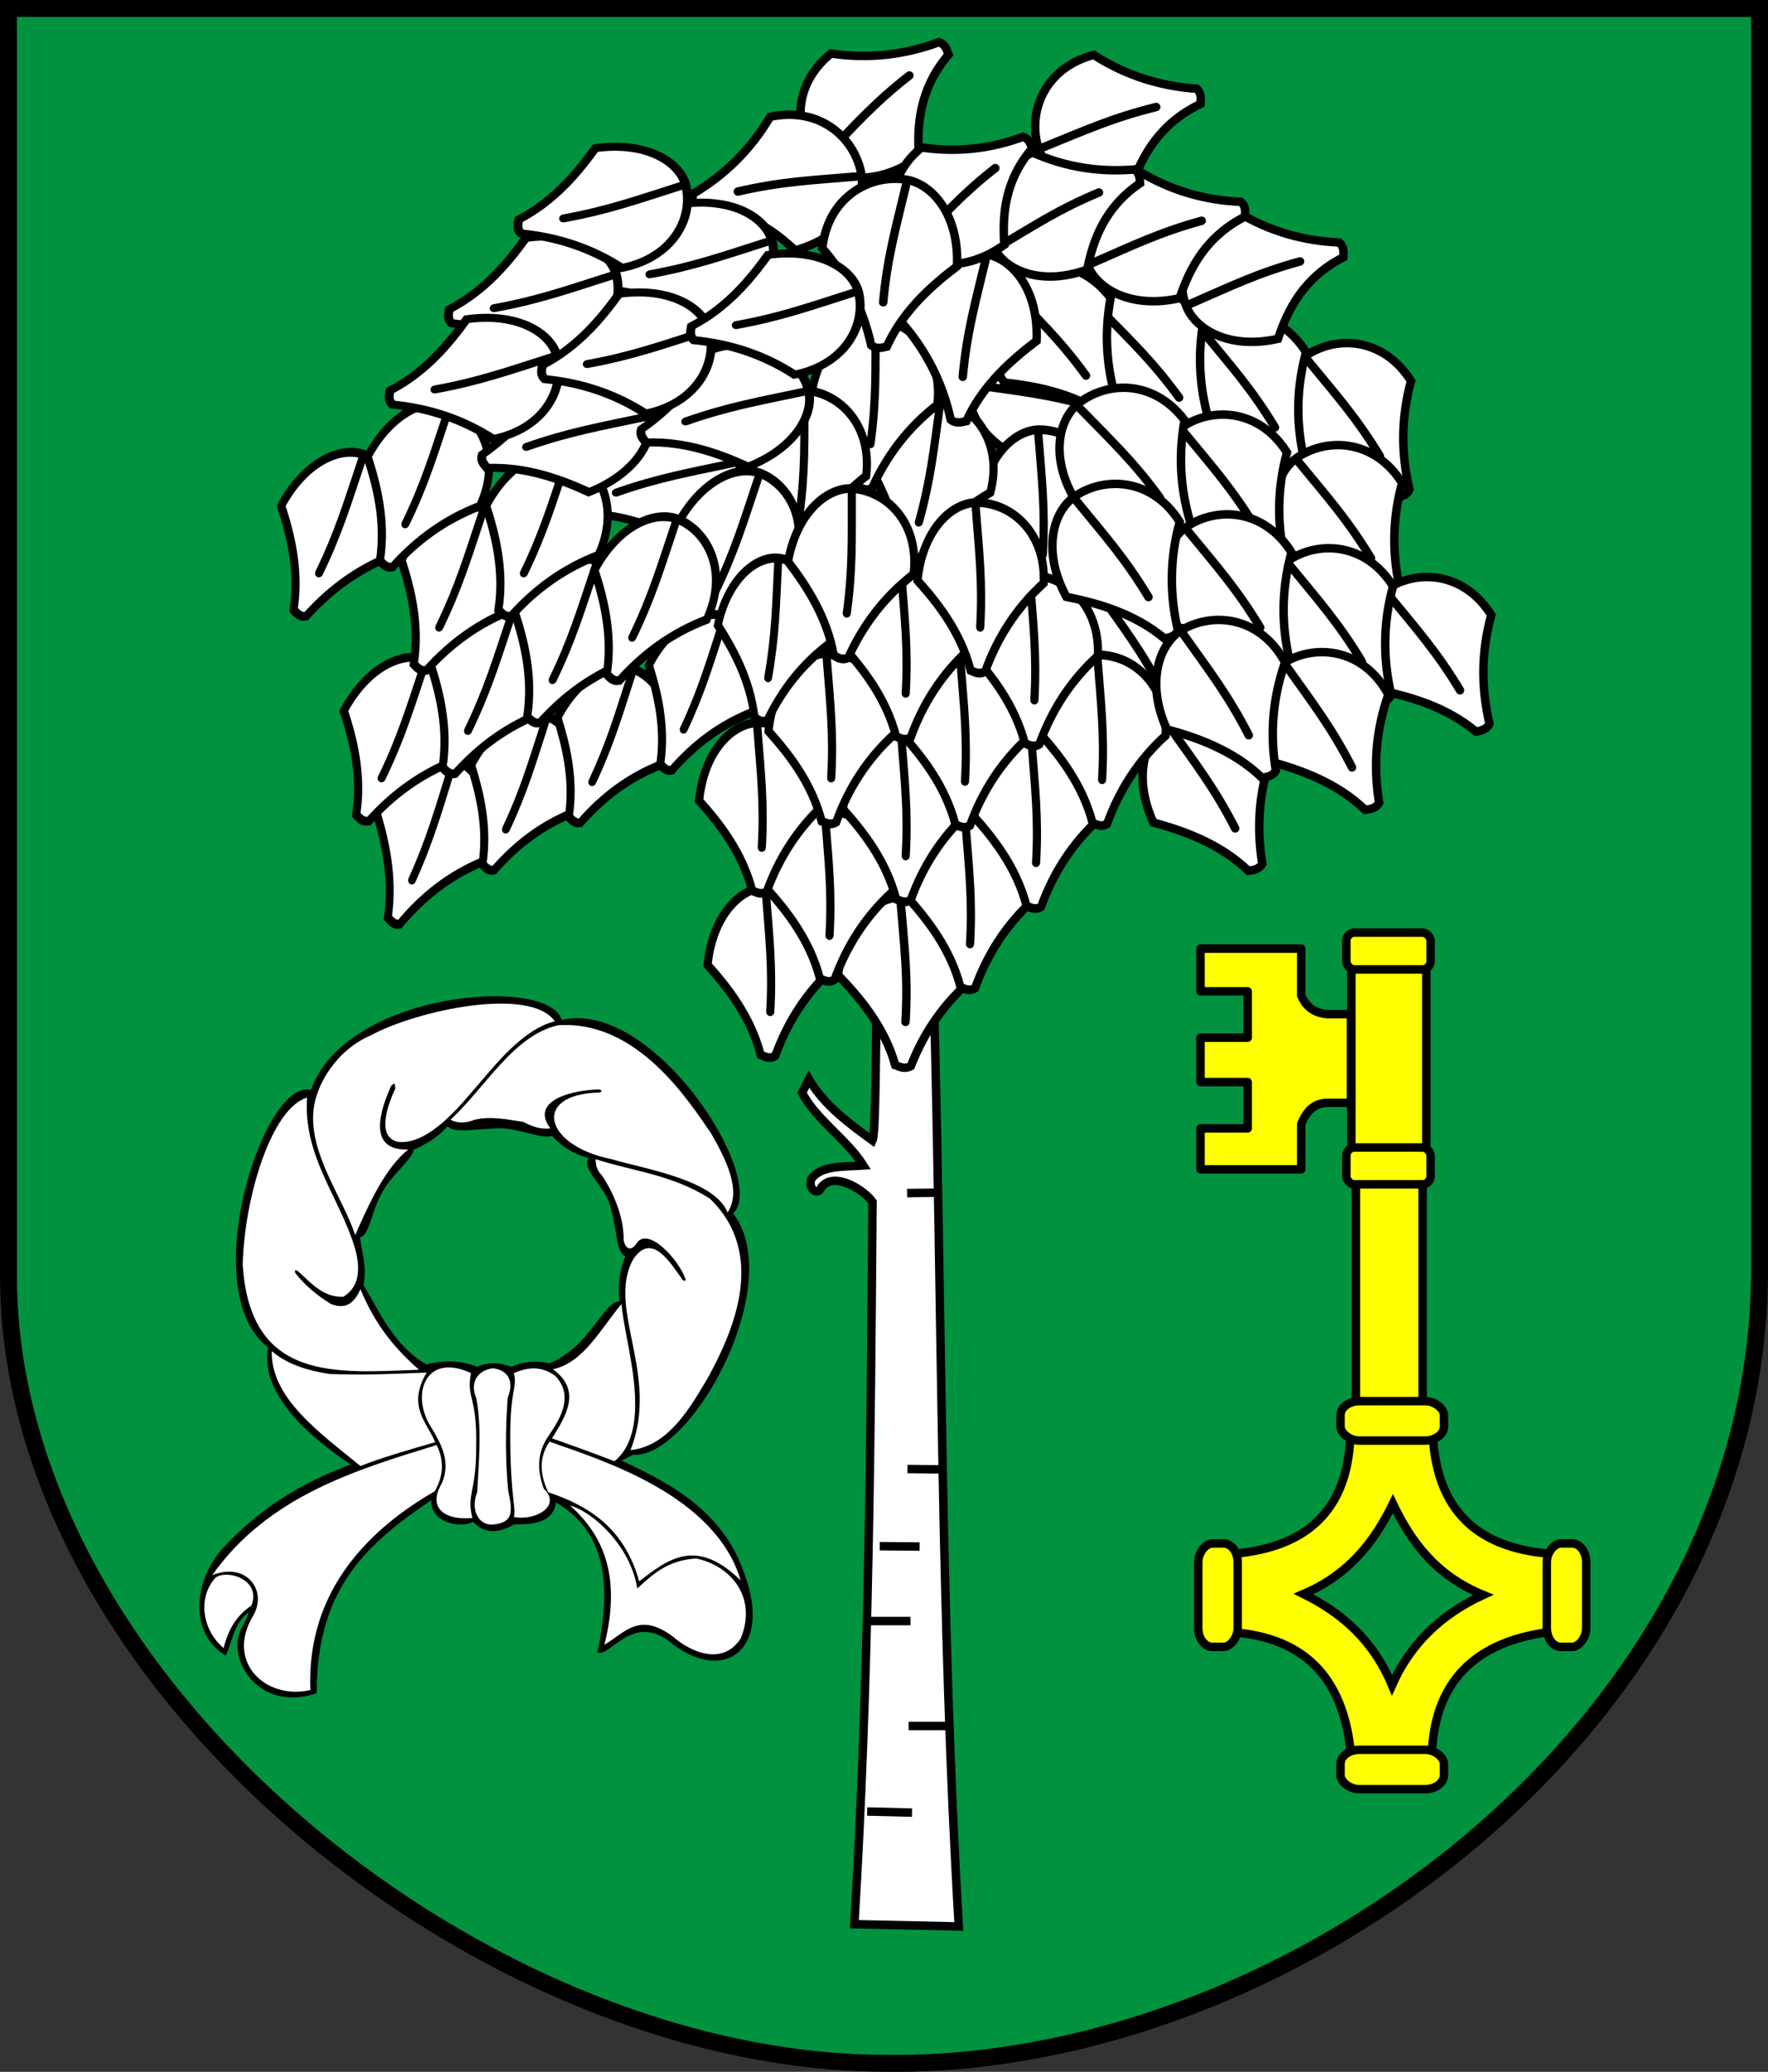 <?xml version="1.0" encoding="UTF-8" standalone="no"?>
<!-- Created with Inkscape (http://www.inkscape.org/) -->
<svg
   xmlns:dc="http://purl.org/dc/elements/1.1/"
   xmlns:cc="http://web.resource.org/cc/"
   xmlns:rdf="http://www.w3.org/1999/02/22-rdf-syntax-ns#"
   xmlns:svg="http://www.w3.org/2000/svg"
   xmlns="http://www.w3.org/2000/svg"
   xmlns:sodipodi="http://sodipodi.sourceforge.net/DTD/sodipodi-0.dtd"
   xmlns:inkscape="http://www.inkscape.org/namespaces/inkscape"
   id="svg2"
   sodipodi:version="0.32"
   inkscape:version="0.45.1"
   width="740.625"
   height="867.651"
   version="1.0"
   sodipodi:docbase="E:\WIKIPEDIA\Poczekalnia"
   sodipodi:docname="POL_gmina_Głowaczów_COA.svg"
   inkscape:output_extension="org.inkscape.output.svg.inkscape">
  <rect width="100%" height="100%" fill="#333333" stroke="none"/>
  <defs
     id="defs5" />
  <sodipodi:namedview
     inkscape:window-height="698"
     inkscape:window-width="836"
     inkscape:pageshadow="2"
     inkscape:pageopacity="0.0"
     guidetolerance="10.0"
     gridtolerance="10.0"
     objecttolerance="10.0"
     borderopacity="1.0"
     bordercolor="#666666"
     pagecolor="#ffffff"
     id="base"
     inkscape:zoom="0.54613933"
     inkscape:cx="380.15442"
     inkscape:cy="425.546"
     inkscape:window-x="0"
     inkscape:window-y="-4"
     inkscape:current-layer="svg2" />
  <g
     id="g5016">
    <g
       style="fill:#00923f;fill-opacity:1;stroke:#000000;stroke-width:7.087;stroke-miterlimit:4;stroke-dasharray:none;stroke-opacity:1"
       inkscape:label="Warstwa 1"
       id="layer1"
       transform="translate(-6.83,-38.536)">
      <path
         style="fill:#00923f;fill-opacity:1;fill-rule:evenodd;stroke:#000000;stroke-width:7.087;stroke-linecap:round;stroke-linejoin:miter;stroke-miterlimit:4;stroke-dasharray:none;stroke-dashoffset:0;stroke-opacity:1"
         d="M 10.385,42.08 L 743.912,42.08 L 743.912,570.492 C 743.598,760.179 546.45,905.902 376.155,902.589 C 205.688,901.333 8.642,741.102 10.385,570.492 L 10.385,42.08 z "
         id="path4304"
         sodipodi:nodetypes="cccccc" />
    </g>
    <g
       style="stroke:#000000;stroke-width:3.543;stroke-miterlimit:4;stroke-dasharray:none;stroke-opacity:1"
       id="g4034">
      <rect
         style="fill:#ffff00;fill-opacity:1;stroke:#000000;stroke-width:3.543;stroke-linecap:round;stroke-linejoin:round;stroke-miterlimit:4;stroke-dasharray:none;stroke-opacity:1"
         id="rect3249"
         width="31.397"
         height="80.194"
         x="566.088"
         y="402.374"
         ry="3.404" />
      <rect
         style="fill:#ffff00;fill-opacity:1;stroke:#000000;stroke-width:3.543;stroke-linecap:round;stroke-linejoin:round;stroke-miterlimit:4;stroke-dasharray:none;stroke-opacity:1"
         id="rect3245"
         width="35.288"
         height="15.418"
         x="563.994"
         y="390.561"
         ry="3.404" />
      <rect
         style="fill:#ffff00;fill-opacity:1;stroke:#000000;stroke-width:3.543;stroke-linecap:round;stroke-linejoin:round;stroke-miterlimit:4;stroke-dasharray:none;stroke-opacity:1"
         id="rect3270"
         width="27.942"
         height="102.84"
         x="568.005"
         y="489.403"
         rx="7.929"
         ry="6.139" />
      <rect
         ry="3.404"
         y="480.561"
         x="563.994"
         height="15.418"
         width="35.288"
         id="rect3247"
         style="fill:#ffff00;fill-opacity:1;stroke:#000000;stroke-width:3.543;stroke-linecap:round;stroke-linejoin:round;stroke-miterlimit:4;stroke-dasharray:none;stroke-opacity:1" />
      <path
         id="path3263"
         style="fill:#ffff00;fill-opacity:1;fill-rule:evenodd;stroke:#000000;stroke-width:3.543;stroke-linecap:butt;stroke-linejoin:miter;stroke-miterlimit:4;stroke-dasharray:none;stroke-opacity:1"
         d="M 513.886,650.9 C 546.49,648.955 565.369,633.285 565.71,599.077 L 600.133,599.077 C 601.181,632.251 618.594,649.434 653.091,650.9 L 652.713,683.054 C 616.986,686.5 600.18,705.082 599.755,736.769 L 566.088,736.39 C 563.583,705.352 549.002,685.259 514.265,683.432 L 513.886,650.9 z M 546.04,667.544 C 564.852,659.538 575.722,645.757 583.489,629.717 C 591.129,645.765 601.649,659.893 621.316,667.923 C 603.623,676.07 590.717,688.525 583.111,705.75 C 575.245,686.84 561.953,675.39 546.04,667.544 z " />
      <rect
         style="fill:#ffff00;fill-opacity:1;stroke:#000000;stroke-width:3.543;stroke-linecap:round;stroke-linejoin:round;stroke-miterlimit:4;stroke-dasharray:none;stroke-opacity:1"
         id="rect3251"
         width="43.328"
         height="16.515"
         x="561.554"
         y="586.769"
         ry="5.916"
         rx="7.944" />
      <rect
         rx="7.944"
         ry="5.916"
         y="732.769"
         x="561.554"
         height="16.515"
         width="43.328"
         id="rect3253"
         style="fill:#ffff00;fill-opacity:1;stroke:#000000;stroke-width:3.543;stroke-linecap:round;stroke-linejoin:round;stroke-miterlimit:4;stroke-dasharray:none;stroke-opacity:1" />
      <g
         style="stroke:#000000;stroke-width:3.543;stroke-miterlimit:4;stroke-dasharray:none;stroke-opacity:1"
         id="g3259"
         transform="matrix(0,1,-1,0,1251.244,866.135)">
        <rect
           style="fill:#ffff00;fill-opacity:1;stroke:#000000;stroke-width:3.543;stroke-linecap:round;stroke-linejoin:round;stroke-miterlimit:4;stroke-dasharray:none;stroke-opacity:1"
           id="rect3255"
           width="43.328"
           height="16.515"
           x="-219.772"
           y="586.769"
           ry="5.916"
           rx="7.944" />
        <rect
           rx="7.944"
           ry="5.916"
           y="732.769"
           x="-219.772"
           height="16.515"
           width="43.328"
           id="rect3257"
           style="fill:#ffff00;fill-opacity:1;stroke:#000000;stroke-width:3.543;stroke-linecap:round;stroke-linejoin:round;stroke-miterlimit:4;stroke-dasharray:none;stroke-opacity:1" />
      </g>
      <path
         style="fill:#ffff00;fill-opacity:1;stroke:#000000;stroke-width:3.543;stroke-linecap:round;stroke-linejoin:round;stroke-miterlimit:4;stroke-dasharray:none;stroke-opacity:1"
         d="M 502.889,397.25 L 502.889,415.156 L 522.67,415.156 L 522.67,434.562 L 502.889,434.562 L 502.889,453.156 L 522.67,453.156 L 522.67,472.562 L 502.889,472.562 L 502.889,489.688 L 545.076,489.688 L 545.076,470.719 C 547.175,465.668 550.218,461.826 556.264,461.844 L 565.92,461.844 L 565.92,424.719 L 556.045,424.719 C 549.882,424.175 546.892,421.036 545.076,416.938 L 545.076,397.25 L 502.889,397.25 z "
         id="rect3272" />
    </g>
    <g
       transform="translate(758.211,0)"
       id="g3176">
      <path
         id="path3285"
         style="fill:#000000;fill-rule:evenodd;stroke:none;stroke-width:1px;stroke-linecap:butt;stroke-linejoin:miter;stroke-opacity:1"
         d="M -507.918,691.936 C -501.805,662.709 -504.805,641.244 -525.293,629.199 C -526.668,638.124 -535.149,638.24 -543.036,638.482 C -549.239,642.111 -555.432,642.498 -559.975,637.272 C -565.223,640.276 -578.158,637.667 -577.518,628.2 C -604.114,646.315 -625.583,664.707 -625.557,709.074 C -649.937,717.481 -663.907,694.415 -656.927,681.641 C -656.261,680.422 -654.006,676.42 -654.095,675.114 C -660.732,680.536 -660.261,686.317 -663.682,693.346 C -679.865,683.292 -676.346,661.412 -665.266,648.789 C -650.803,632.989 -634.143,621.887 -611.375,613.284 C -628.438,601.84 -649.483,583.759 -645.895,564.266 C -676.523,541.126 -648.043,451.471 -627.944,456.42 C -613.184,414.899 -528.038,408.478 -522.933,427.151 C -484.595,418.063 -436.266,493.433 -451.064,508.179 C -428.442,537.989 -468.587,610.918 -493.02,609.241 L -497.868,611.674 C -475.508,622.037 -454.663,633.711 -446.023,660.081 C -435.248,690.158 -454.197,705.283 -476.456,688.504 C -492.897,674.347 -502.774,694.56 -507.918,691.936 z M -579.627,571.387 C -571.093,569.232 -564.233,570.004 -558.288,572.379 C -553.106,570.069 -548.435,570.83 -543.896,572.379 C -539.922,570.564 -535.211,569.486 -528.016,570.89 C -511.225,564.193 -505.204,544.709 -498.737,545.085 C -499.29,538.799 -498.931,532.513 -496.256,526.227 C -500.237,523.521 -499.122,518.393 -502.369,505.711 C -504.384,497.067 -514.86,489.634 -511.64,485.038 C -518.103,483.23 -523.154,480.011 -527.024,475.609 C -529.755,477.304 -540.619,472.848 -547.418,472.561 C -556.393,472.254 -568.337,475.064 -570.694,471.639 C -575.009,476.582 -579.921,479.139 -584.872,481.535 C -585.995,485.781 -593.026,491.339 -596.684,496.969 C -603.086,506.82 -602.849,516.646 -607.417,518.287 C -606.555,524.812 -604.431,531.022 -605.928,538.137 C -598.746,550.085 -593.53,563.105 -579.627,571.387 z " />
      <path
         style="fill:#ffffff;fill-rule:evenodd;stroke:none;stroke-width:1px;stroke-linecap:butt;stroke-linejoin:miter;stroke-opacity:1"
         d="M -519.4,630.508 C -505.344,642.988 -497.864,660.4 -505.028,688.796 C -496.169,683.501 -490.408,674.9 -476.283,685.402 C -470.639,690.461 -456.257,698.73 -447.938,686.201 C -440.968,669.332 -451.589,655.889 -466.502,652.665 C -478.623,653.339 -484.826,659.393 -491.254,665.241 C -494.086,647.349 -509.915,633.056 -519.4,630.508 z "
         id="path2174"
         sodipodi:nodetypes="ccccccc" />
      <path
         style="fill:#ffffff;fill-opacity:1;fill-rule:evenodd;stroke:none;stroke-width:1px;stroke-linecap:butt;stroke-linejoin:miter;stroke-opacity:1"
         d="M -447.938,661.848 C -458.481,626.347 -505.141,611.791 -527.984,603.759 C -532.202,609.741 -532.349,616.808 -528.583,624.919 C -511.346,630.678 -496.595,640.105 -490.456,662.247 C -478.508,653.042 -466.633,643.544 -447.938,661.848 z "
         id="path3147"
         sodipodi:nodetypes="ccccc" />
      <path
         style="fill:#ffffff;fill-opacity:1;fill-rule:evenodd;stroke:none;stroke-width:1px;stroke-linecap:butt;stroke-linejoin:miter;stroke-opacity:1"
         d="M -542.955,575.015 C -541.334,581.66 -544.638,580.912 -544.457,603.362 C -544.254,628.295 -541.883,631.512 -542.955,635.299 C -533.503,637.012 -522.941,630.448 -530.379,623.521 C -533.53,615.226 -533.016,607.663 -528.183,600.965 C -523.485,594.111 -517.711,584.463 -525.588,576.212 C -532.031,571.561 -537.563,572.835 -542.955,575.015 z "
         id="path3149"
         sodipodi:nodetypes="csccccc" />
      <path
         style="fill:#ffffff;fill-opacity:1;fill-rule:evenodd;stroke:none;stroke-width:1px;stroke-linecap:butt;stroke-linejoin:miter;stroke-opacity:1"
         d="M -551.538,573.019 C -557.822,573.586 -561.602,578.809 -558.725,585.395 C -556.393,597.271 -557.538,611.514 -558.325,624.919 C -560.975,631.557 -558.408,638.152 -552.536,638.492 C -542.687,638 -543.547,632.744 -545.35,624.12 C -546.554,611.496 -546.473,598.551 -545.55,585.395 C -543.056,579.454 -544.417,574.069 -551.538,573.019 z "
         id="path3151"
         sodipodi:nodetypes="ccccccc" />
      <path
         style="fill:#ffffff;fill-opacity:1;fill-rule:evenodd;stroke:none;stroke-width:1px;stroke-linecap:butt;stroke-linejoin:miter;stroke-opacity:1"
         d="M -560.92,575.015 C -562.951,585.881 -558.259,584.463 -558.725,605.955 C -558.669,624.652 -562.85,625.784 -560.321,635.698 C -571.641,636.779 -579.375,631.731 -573.097,621.126 C -569.325,612.096 -573.258,605.12 -577.289,598.17 C -586.365,584.895 -580.55,565.953 -560.92,575.015 z "
         id="path3153"
         sodipodi:nodetypes="cccccc" />
      <path
         style="fill:#ffffff;fill-opacity:1;fill-rule:evenodd;stroke:none;stroke-width:1px;stroke-linecap:butt;stroke-linejoin:miter;stroke-opacity:1"
         d="M -500.836,611.944 C -509.871,608.431 -518.478,605.347 -526.986,602.362 C -520.529,592.172 -514.791,582.043 -526.586,573.418 C -513.809,570.693 -506.693,556.647 -497.842,546.07 C -496.869,561.299 -483.779,598.215 -500.836,611.944 z "
         id="path3155"
         sodipodi:nodetypes="ccccc" />
      <path
         style="fill:#ffffff;fill-opacity:1;fill-rule:evenodd;stroke:none;stroke-width:1px;stroke-linecap:butt;stroke-linejoin:miter;stroke-opacity:1"
         d="M -579.485,574.815 C -587.721,588.853 -579.537,595.366 -575.891,603.959 C -586.844,607.117 -597.834,610.263 -607.231,613.94 C -624.098,600.109 -644.809,585.592 -644.36,565.832 C -638.852,570.592 -630.837,573.848 -620.007,575.414 C -604.289,575.951 -592.143,575.298 -579.485,574.815 z "
         id="path3157"
         sodipodi:nodetypes="cccccc" />
      <path
         style="fill:#ffffff;fill-opacity:1;fill-rule:evenodd;stroke:none;stroke-width:1px;stroke-linecap:butt;stroke-linejoin:miter;stroke-opacity:1"
         d="M -575.293,605.157 C -572.222,611.354 -572.244,617.79 -576.091,624.519 C -601.916,639.375 -629.957,664.98 -628.191,707.759 C -646.92,712.042 -663.879,696.046 -652.145,676.619 C -645.958,665.964 -655.155,653.936 -669.312,659.652 C -645.835,626.475 -608.904,615.5 -575.293,605.157 z "
         id="path3159"
         sodipodi:nodetypes="cccccc" />
      <path
         style="fill:#ffffff;fill-opacity:1;fill-rule:evenodd;stroke:none;stroke-width:1px;stroke-linecap:butt;stroke-linejoin:miter;stroke-opacity:1"
         d="M -664.521,690.193 C -662.41,681.358 -658.242,675.95 -652.943,672.427 C -648.55,661.941 -662.464,657.006 -667.914,660.65 C -675.601,669.191 -673.42,682.743 -664.521,690.193 z "
         id="path3161"
         sodipodi:nodetypes="cccc" />
      <path
         style="fill:#ffffff;fill-opacity:1;fill-rule:evenodd;stroke:none;stroke-width:1px;stroke-linecap:butt;stroke-linejoin:miter;stroke-opacity:1"
         d="M -582.678,573.617 C -591.923,565.553 -600.612,555.824 -607.231,539.882 C -610.237,546.798 -614.281,548.145 -619.607,546.07 C -624.992,542.734 -630.055,538.753 -634.379,533.295 C -634.813,532.654 -634.936,530.973 -632.982,532.696 C -627.625,537.542 -622.827,543.32 -614.417,543.076 C -605.472,537.67 -607.996,526.623 -610.824,518.723 C -617.758,499.329 -631.158,482.81 -629.588,459.637 C -644.483,464.111 -655.801,501.215 -656.536,529.502 C -653.479,578.848 -617.261,574.92 -582.678,573.617 z "
         id="path3163"
         sodipodi:nodetypes="cccccccccc" />
      <path
         style="fill:#ffffff;fill-opacity:1;fill-rule:evenodd;stroke:none;stroke-width:1px;stroke-linecap:butt;stroke-linejoin:miter;stroke-opacity:1"
         d="M -609.422,517.222 C -603.513,503.874 -596.854,489.125 -587.209,481.382 C -607.208,482.178 -596.183,459.205 -594.398,454.769 C -592.334,452.719 -592.864,454.487 -592.642,455.939 C -594.691,460.37 -601.526,476.143 -591.373,478.205 C -577.768,479.674 -563.235,460.182 -557.388,453.644 C -551.545,446.997 -539.183,430.845 -525.766,427.729 C -536.042,412.979 -583.27,422.993 -602.856,433.566 C -617.44,439.833 -625.8,454.322 -626.888,464.889 C -628.777,483.251 -614.582,501.519 -609.422,517.222 z "
         id="path3167"
         sodipodi:nodetypes="ccccccccsc" />
      <path
         style="fill:#ffffff;fill-opacity:1;fill-rule:evenodd;stroke:none;stroke-width:1px;stroke-linecap:butt;stroke-linejoin:miter;stroke-opacity:1"
         d="M -569.504,468.927 C -554.812,455.366 -543.137,433.595 -524.463,429.372 C -490.894,427.028 -469.171,461.978 -460.367,474.557 C -454.364,485.082 -447.316,498.566 -453.438,507.76 C -458.883,493.904 -489,489.4 -502.232,485.384 C -530.424,479.707 -535.659,458.131 -506.996,457.522 C -506.407,457.133 -505.274,456.778 -507.429,456.223 C -521.71,456.769 -535.667,462.015 -527.639,472.536 C -532.242,473.127 -535.712,471.455 -539.188,469.793 C -545.827,468.818 -552.392,467.33 -559.399,468.927 C -563.608,470.609 -566.831,470.318 -569.504,468.927 z "
         id="path3169"
         sodipodi:nodetypes="ccccccccccc" />
      <path
         style="fill:#ffffff;fill-opacity:1;fill-rule:evenodd;stroke:none;stroke-width:1px;stroke-linecap:butt;stroke-linejoin:miter;stroke-opacity:1"
         d="M -494.095,607.271 C -481.632,576.015 -504.222,547.959 -493.049,527.536 C -485.17,515.358 -477.149,529.247 -472.135,536.163 C -471.458,536.325 -470.54,536.814 -471.232,535.118 C -474.622,526.646 -486.373,514.302 -491.219,520.216 C -493.386,523.805 -495.894,523.83 -496.971,519.432 C -496.73,509.193 -501.853,498.321 -506.263,491.965 C -508.42,489.989 -508.537,487.705 -508.735,485.447 C -492.788,490.569 -476.841,491.848 -460.894,501.917 C -436.251,525.63 -451.676,558.787 -461.94,577.469 C -468.567,588.442 -477.833,605.652 -494.095,607.271 z "
         id="path3171"
         sodipodi:nodetypes="ccccccccccc" />
    </g>
    <g
       transform="translate(765.983,0)"
       id="g3825">
      <g
         id="g3206"
         style="fill:#ffffff;stroke:#000000;stroke-width:3.543;stroke-miterlimit:4;stroke-dasharray:none;stroke-opacity:1">
        <path
           sodipodi:nodetypes="cccccccccccc"
           id="path3192"
           d="M -374.798,416.752 C -371.31,546.758 -372.054,677.293 -364.334,806.77 L -408.092,805.819 C -401.942,704.707 -401.255,604.016 -400.482,503.317 C -403.739,498.562 -416.401,490.268 -421.88,497.136 C -423.163,500.871 -427.574,498.224 -426.166,493.805 C -422.172,488.003 -412.717,488.656 -404.287,488.097 C -411.203,477.128 -423.952,469.075 -429.971,457.657 L -427.117,451.949 C -420.718,462.989 -409.658,470.961 -400.482,477.633 C -399.03,474.469 -399.212,436.415 -398.587,415.797 L -374.798,416.752 z "
           style="fill:#ffffff;fill-rule:evenodd;stroke:#000000;stroke-width:3.543;stroke-linecap:butt;stroke-linejoin:miter;stroke-miterlimit:4;stroke-dasharray:none;stroke-opacity:1" />
        <path
           id="path3194"
           d="M -402.714,758.616 L -383.931,759.094"
           style="fill:#ffffff;fill-rule:evenodd;stroke:#000000;stroke-width:3.543;stroke-linecap:butt;stroke-linejoin:miter;stroke-miterlimit:4;stroke-dasharray:none;stroke-opacity:1" />
        <path
           id="path3196"
           d="M -385.364,722.802 L -368.173,722.802"
           style="fill:#ffffff;fill-rule:evenodd;stroke:#000000;stroke-width:3.543;stroke-linecap:butt;stroke-linejoin:miter;stroke-miterlimit:4;stroke-dasharray:none;stroke-opacity:1" />
        <path
           id="path3198"
           d="M -402.555,678.869 L -384.568,678.869"
           style="fill:#ffffff;fill-rule:evenodd;stroke:#000000;stroke-width:3.543;stroke-linecap:butt;stroke-linejoin:miter;stroke-miterlimit:4;stroke-dasharray:none;stroke-opacity:1" />
        <path
           id="path3200"
           d="M -397.461,647.512 L -380.748,647.671"
           style="fill:#ffffff;fill-rule:evenodd;stroke:#000000;stroke-width:3.543;stroke-linecap:butt;stroke-linejoin:miter;stroke-miterlimit:4;stroke-dasharray:none;stroke-opacity:1" />
        <path
           id="path3202"
           d="M -385.842,615.199 L -371.197,615.358"
           style="fill:#ffffff;fill-rule:evenodd;stroke:#000000;stroke-width:3.543;stroke-linecap:butt;stroke-linejoin:miter;stroke-miterlimit:4;stroke-dasharray:none;stroke-opacity:1" />
        <path
           id="path3204"
           d="M -386.001,499.637 L -372.63,499.478"
           style="fill:#ffffff;fill-rule:evenodd;stroke:#000000;stroke-width:3.543;stroke-linecap:butt;stroke-linejoin:miter;stroke-miterlimit:4;stroke-dasharray:none;stroke-opacity:1" />
      </g>
      <g
         id="g3625"
         style="stroke:#000000;stroke-width:3.543;stroke-miterlimit:4;stroke-dasharray:none;stroke-opacity:1">
        <g
           id="g3619"
           transform="matrix(-0.171,0.985,-0.985,-0.171,-281.792,732.316)"
           style="stroke:#000000;stroke-width:3.543;stroke-miterlimit:4;stroke-dasharray:none;stroke-opacity:1">
          <path
             style="fill:#ffffff;fill-rule:evenodd;stroke:#000000;stroke-width:3.543;stroke-linecap:butt;stroke-linejoin:miter;stroke-miterlimit:4;stroke-dasharray:none;stroke-opacity:1"
             d="M -372.887,19.465 C -370.225,20.407 -369.67,22.612 -368.948,24.717 C -378.331,38.657 -380.838,54.679 -382.078,67.389 C -399.372,79.239 -416.483,77.078 -424.164,68.364 C -434.345,56.348 -434.977,36.522 -418.185,23.404 C -402.033,26.089 -387.035,24.394 -372.887,19.465 z "
             id="path3621"
             sodipodi:nodetypes="cccccc" />
          <path
             style="fill:none;fill-rule:evenodd;stroke:#000000;stroke-width:3.543;stroke-linecap:round;stroke-linejoin:miter;stroke-miterlimit:4;stroke-dasharray:none;stroke-opacity:1"
             d="M -385.51,33.182 C -400.296,44.282 -409.054,53.863 -422.329,67.229"
             id="path3623"
             sodipodi:nodetypes="cc" />
        </g>
        <g
           id="g3571"
           transform="matrix(0.597,0.802,-0.802,0.597,-51.671,459.786)"
           style="stroke:#000000;stroke-width:3.543;stroke-miterlimit:4;stroke-dasharray:none;stroke-opacity:1">
          <path
             style="fill:#ffffff;fill-rule:evenodd;stroke:#000000;stroke-width:3.543;stroke-linecap:butt;stroke-linejoin:miter;stroke-miterlimit:4;stroke-dasharray:none;stroke-opacity:1"
             d="M -372.887,19.465 C -370.225,20.407 -369.67,22.612 -368.948,24.717 C -378.331,38.657 -380.838,54.679 -382.078,67.389 C -399.372,79.239 -416.483,77.078 -424.164,68.364 C -434.345,56.348 -434.977,36.522 -418.185,23.404 C -402.033,26.089 -387.035,24.394 -372.887,19.465 z "
             id="path3573"
             sodipodi:nodetypes="cccccc" />
          <path
             style="fill:none;fill-rule:evenodd;stroke:#000000;stroke-width:3.543;stroke-linecap:round;stroke-linejoin:miter;stroke-miterlimit:4;stroke-dasharray:none;stroke-opacity:1"
             d="M -385.51,33.182 C -400.296,44.282 -409.054,53.863 -422.329,67.229"
             id="path3575"
             sodipodi:nodetypes="cc" />
        </g>
        <g
           inkscape:transform-center-x="1.2105834"
           inkscape:transform-center-y="7.7560116"
           transform="matrix(-0.603,0.761,-0.707,-0.649,-538.133,547.104)"
           id="g3565"
           style="stroke:#000000;stroke-width:3.677;stroke-miterlimit:4;stroke-dasharray:none;stroke-opacity:1">
          <path
             sodipodi:nodetypes="cccccc"
             id="path3567"
             d="M -372.887,19.465 C -370.225,20.407 -369.67,22.612 -368.948,24.717 C -378.331,38.657 -380.838,54.679 -382.078,67.389 C -399.372,79.239 -416.483,77.078 -424.164,68.364 C -434.345,56.348 -434.977,36.522 -418.185,23.404 C -402.033,26.089 -387.035,24.394 -372.887,19.465 z "
             style="fill:#ffffff;fill-rule:evenodd;stroke:#000000;stroke-width:3.677;stroke-linecap:butt;stroke-linejoin:miter;stroke-miterlimit:4;stroke-dasharray:none;stroke-opacity:1" />
          <path
             sodipodi:nodetypes="cc"
             id="path3569"
             d="M -385.51,33.182 C -400.296,44.282 -409.054,53.863 -422.329,67.229"
             style="fill:none;fill-rule:evenodd;stroke:#000000;stroke-width:3.677;stroke-linecap:round;stroke-linejoin:miter;stroke-miterlimit:4;stroke-dasharray:none;stroke-opacity:1" />
        </g>
        <g
           id="g3559"
           transform="matrix(-0.751,0.615,-0.552,-0.785,-652.262,481.822)"
           inkscape:transform-center-y="6.97932"
           inkscape:transform-center-x="1.6366178"
           style="stroke:#000000;stroke-width:3.677;stroke-miterlimit:4;stroke-dasharray:none;stroke-opacity:1">
          <path
             style="fill:#ffffff;fill-rule:evenodd;stroke:#000000;stroke-width:3.677;stroke-linecap:butt;stroke-linejoin:miter;stroke-miterlimit:4;stroke-dasharray:none;stroke-opacity:1"
             d="M -372.887,19.465 C -370.225,20.407 -369.67,22.612 -368.948,24.717 C -378.331,38.657 -380.838,54.679 -382.078,67.389 C -399.372,79.239 -416.483,77.078 -424.164,68.364 C -434.345,56.348 -434.977,36.522 -418.185,23.404 C -402.033,26.089 -387.035,24.394 -372.887,19.465 z "
             id="path3561"
             sodipodi:nodetypes="cccccc" />
          <path
             style="fill:none;fill-rule:evenodd;stroke:#000000;stroke-width:3.677;stroke-linecap:round;stroke-linejoin:miter;stroke-miterlimit:4;stroke-dasharray:none;stroke-opacity:1"
             d="M -385.51,33.182 C -400.296,44.282 -409.054,53.863 -422.329,67.229"
             id="path3563"
             sodipodi:nodetypes="cc" />
        </g>
        <g
           inkscape:transform-center-x="1.4819572"
           inkscape:transform-center-y="7.5402187"
           transform="matrix(-0.661,0.711,-0.653,-0.703,-634.488,483.317)"
           id="g3514"
           style="stroke:#000000;stroke-width:3.677;stroke-miterlimit:4;stroke-dasharray:none;stroke-opacity:1">
          <path
             sodipodi:nodetypes="cccccc"
             id="path3516"
             d="M -372.887,19.465 C -370.225,20.407 -369.67,22.612 -368.948,24.717 C -378.331,38.657 -380.838,54.679 -382.078,67.389 C -399.372,79.239 -416.483,77.078 -424.164,68.364 C -434.345,56.348 -434.977,36.522 -418.185,23.404 C -402.033,26.089 -387.035,24.394 -372.887,19.465 z "
             style="fill:#ffffff;fill-rule:evenodd;stroke:#000000;stroke-width:3.677;stroke-linecap:butt;stroke-linejoin:miter;stroke-miterlimit:4;stroke-dasharray:none;stroke-opacity:1" />
          <path
             sodipodi:nodetypes="cc"
             id="path3518"
             d="M -385.51,33.182 C -400.296,44.282 -409.054,53.863 -422.329,67.229"
             style="fill:none;fill-rule:evenodd;stroke:#000000;stroke-width:3.677;stroke-linecap:round;stroke-linejoin:miter;stroke-miterlimit:4;stroke-dasharray:none;stroke-opacity:1" />
        </g>
        <g
           transform="matrix(0.919,0.393,-0.393,0.919,85.674,165.828)"
           id="g3223"
           style="stroke:#000000;stroke-width:3.543;stroke-miterlimit:4;stroke-dasharray:none;stroke-opacity:1">
          <path
             sodipodi:nodetypes="cccccc"
             id="path3225"
             d="M -372.887,19.465 C -370.225,20.407 -369.67,22.612 -368.948,24.717 C -381.49,38.941 -382.79,54.217 -382.078,67.389 C -399.372,79.239 -416.483,77.078 -424.164,68.364 C -434.345,56.348 -434.977,36.522 -418.185,23.404 C -402.033,26.089 -387.035,24.394 -372.887,19.465 z "
             style="fill:#ffffff;fill-rule:evenodd;stroke:#000000;stroke-width:3.543;stroke-linecap:butt;stroke-linejoin:miter;stroke-miterlimit:4;stroke-dasharray:none;stroke-opacity:1" />
          <path
             sodipodi:nodetypes="cc"
             id="path3227"
             d="M -385.51,33.182 C -400.296,44.282 -409.054,53.863 -422.329,67.229"
             style="fill:none;fill-rule:evenodd;stroke:#000000;stroke-width:3.543;stroke-linecap:round;stroke-linejoin:miter;stroke-miterlimit:4;stroke-dasharray:none;stroke-opacity:1" />
        </g>
        <g
           id="g3229"
           transform="matrix(1,-1.77872e-2,1.77872e-2,1,-0.12,-8.425)"
           style="stroke:#000000;stroke-width:3.543;stroke-miterlimit:4;stroke-dasharray:none;stroke-opacity:1">
          <path
             style="fill:#ffffff;fill-rule:evenodd;stroke:#000000;stroke-width:3.543;stroke-linecap:butt;stroke-linejoin:miter;stroke-miterlimit:4;stroke-dasharray:none;stroke-opacity:1"
             d="M -372.887,19.465 C -370.225,20.407 -369.67,22.612 -368.948,24.717 C -381.49,38.941 -382.79,54.217 -382.078,67.389 C -399.372,79.239 -416.483,77.078 -424.164,68.364 C -434.345,56.348 -434.977,36.522 -418.185,23.404 C -402.033,26.089 -387.035,24.394 -372.887,19.465 z "
             id="path3231"
             sodipodi:nodetypes="cccccc" />
          <path
             style="fill:none;fill-rule:evenodd;stroke:#000000;stroke-width:3.543;stroke-linecap:round;stroke-linejoin:miter;stroke-miterlimit:4;stroke-dasharray:none;stroke-opacity:1"
             d="M -385.51,33.182 C -400.296,44.282 -409.054,53.863 -422.329,67.229"
             id="path3233"
             sodipodi:nodetypes="cc" />
        </g>
        <g
           id="g3298"
           transform="matrix(-0.101,0.995,-0.995,-0.101,-193.845,577.998)"
           inkscape:transform-center-y="5.8062897"
           inkscape:transform-center-x="1.0731684"
           style="stroke:#000000;stroke-width:3.543;stroke-miterlimit:4;stroke-dasharray:none;stroke-opacity:1">
          <path
             style="fill:#ffffff;fill-rule:evenodd;stroke:#000000;stroke-width:3.543;stroke-linecap:butt;stroke-linejoin:miter;stroke-miterlimit:4;stroke-dasharray:none;stroke-opacity:1"
             d="M -372.887,19.465 C -370.225,20.407 -369.67,22.612 -368.948,24.717 C -378.331,38.657 -380.838,54.679 -382.078,67.389 C -399.372,79.239 -416.483,77.078 -424.164,68.364 C -434.345,56.348 -434.977,36.522 -418.185,23.404 C -402.033,26.089 -387.035,24.394 -372.887,19.465 z "
             id="path3300"
             sodipodi:nodetypes="cccccc" />
          <path
             style="fill:none;fill-rule:evenodd;stroke:#000000;stroke-width:3.543;stroke-linecap:round;stroke-linejoin:miter;stroke-miterlimit:4;stroke-dasharray:none;stroke-opacity:1"
             d="M -385.51,33.182 C -400.296,44.282 -409.054,53.863 -422.329,67.229"
             id="path3302"
             sodipodi:nodetypes="cc" />
        </g>
        <g
           inkscape:transform-center-x="1.0731684"
           inkscape:transform-center-y="5.8062897"
           transform="matrix(-0.101,0.995,-0.995,-0.101,-237.818,565.941)"
           id="g3292"
           style="stroke:#000000;stroke-width:3.543;stroke-miterlimit:4;stroke-dasharray:none;stroke-opacity:1">
          <path
             sodipodi:nodetypes="cccccc"
             id="path3294"
             d="M -372.887,19.465 C -370.225,20.407 -369.67,22.612 -368.948,24.717 C -378.331,38.657 -380.838,54.679 -382.078,67.389 C -399.372,79.239 -416.483,77.078 -424.164,68.364 C -434.345,56.348 -434.977,36.522 -418.185,23.404 C -402.033,26.089 -387.035,24.394 -372.887,19.465 z "
             style="fill:#ffffff;fill-rule:evenodd;stroke:#000000;stroke-width:3.543;stroke-linecap:butt;stroke-linejoin:miter;stroke-miterlimit:4;stroke-dasharray:none;stroke-opacity:1" />
          <path
             sodipodi:nodetypes="cc"
             id="path3296"
             d="M -385.51,33.182 C -400.296,44.282 -409.054,53.863 -422.329,67.229"
             style="fill:none;fill-rule:evenodd;stroke:#000000;stroke-width:3.543;stroke-linecap:round;stroke-linejoin:miter;stroke-miterlimit:4;stroke-dasharray:none;stroke-opacity:1" />
        </g>
        <g
           id="g3286"
           transform="matrix(-1.5893128e-2,1,-1,-1.5893128e-2,-244.995,552.547)"
           style="stroke:#000000;stroke-width:3.543;stroke-miterlimit:4;stroke-dasharray:none;stroke-opacity:1">
          <path
             style="fill:#ffffff;fill-rule:evenodd;stroke:#000000;stroke-width:3.543;stroke-linecap:butt;stroke-linejoin:miter;stroke-miterlimit:4;stroke-dasharray:none;stroke-opacity:1"
             d="M -372.887,19.465 C -370.225,20.407 -369.67,22.612 -368.948,24.717 C -378.331,38.657 -380.838,54.679 -382.078,67.389 C -399.372,79.239 -416.483,77.078 -424.164,68.364 C -434.345,56.348 -434.977,36.522 -418.185,23.404 C -402.033,26.089 -387.035,24.394 -372.887,19.465 z "
             id="path3288"
             sodipodi:nodetypes="cccccc" />
          <path
             style="fill:none;fill-rule:evenodd;stroke:#000000;stroke-width:3.543;stroke-linecap:round;stroke-linejoin:miter;stroke-miterlimit:4;stroke-dasharray:none;stroke-opacity:1"
             d="M -385.51,33.182 C -400.296,44.282 -409.054,53.863 -422.329,67.229"
             id="path3290"
             sodipodi:nodetypes="cc" />
        </g>
        <g
           transform="matrix(-1.5893128e-2,1,-1,-1.5893128e-2,-284.004,543.327)"
           id="g3280"
           style="stroke:#000000;stroke-width:3.543;stroke-miterlimit:4;stroke-dasharray:none;stroke-opacity:1">
          <path
             sodipodi:nodetypes="cccccc"
             id="path3282"
             d="M -372.887,19.465 C -370.225,20.407 -369.67,22.612 -368.948,24.717 C -378.331,38.657 -380.838,54.679 -382.078,67.389 C -399.372,79.239 -416.483,77.078 -424.164,68.364 C -434.345,56.348 -434.977,36.522 -418.185,23.404 C -402.033,26.089 -387.035,24.394 -372.887,19.465 z "
             style="fill:#ffffff;fill-rule:evenodd;stroke:#000000;stroke-width:3.543;stroke-linecap:butt;stroke-linejoin:miter;stroke-miterlimit:4;stroke-dasharray:none;stroke-opacity:1" />
          <path
             sodipodi:nodetypes="cc"
             id="path3284"
             d="M -385.51,33.182 C -400.296,44.282 -409.054,53.863 -422.329,67.229"
             style="fill:none;fill-rule:evenodd;stroke:#000000;stroke-width:3.543;stroke-linecap:round;stroke-linejoin:miter;stroke-miterlimit:4;stroke-dasharray:none;stroke-opacity:1" />
        </g>
        <g
           inkscape:transform-center-x="-10.410722"
           inkscape:transform-center-y="-28.195192"
           id="g3253"
           transform="matrix(0.911,0.361,-0.361,0.911,141.773,218.422)"
           style="stroke:#000000;stroke-width:3.617;stroke-miterlimit:4;stroke-dasharray:none;stroke-opacity:1">
          <path
             style="fill:#ffffff;fill-rule:evenodd;stroke:#000000;stroke-width:3.617;stroke-linecap:butt;stroke-linejoin:miter;stroke-miterlimit:4;stroke-dasharray:none;stroke-opacity:1"
             d="M -372.887,19.465 C -370.225,20.407 -369.67,22.612 -368.948,24.717 C -381.49,38.941 -382.79,54.217 -382.078,67.389 C -399.372,79.239 -416.483,77.078 -424.164,68.364 C -434.345,56.348 -434.977,36.522 -418.185,23.404 C -402.033,26.089 -387.035,24.394 -372.887,19.465 z "
             id="path3255"
             sodipodi:nodetypes="cccccc" />
          <path
             style="fill:none;fill-rule:evenodd;stroke:#000000;stroke-width:3.617;stroke-linecap:round;stroke-linejoin:miter;stroke-miterlimit:4;stroke-dasharray:none;stroke-opacity:1"
             d="M -385.51,33.182 C -400.296,44.282 -409.054,53.863 -422.329,67.229"
             id="path3257"
             sodipodi:nodetypes="cc" />
        </g>
        <g
           transform="matrix(0.911,0.361,-0.361,0.911,100.588,201.401)"
           id="g3247"
           inkscape:transform-center-y="-28.195188"
           inkscape:transform-center-x="-10.41072"
           style="stroke:#000000;stroke-width:3.617;stroke-miterlimit:4;stroke-dasharray:none;stroke-opacity:1">
          <path
             sodipodi:nodetypes="cccccc"
             id="path3249"
             d="M -372.887,19.465 C -370.225,20.407 -369.67,22.612 -368.948,24.717 C -381.49,38.941 -382.79,54.217 -382.078,67.389 C -399.372,79.239 -416.483,77.078 -424.164,68.364 C -434.345,56.348 -434.977,36.522 -418.185,23.404 C -402.033,26.089 -387.035,24.394 -372.887,19.465 z "
             style="fill:#ffffff;fill-rule:evenodd;stroke:#000000;stroke-width:3.617;stroke-linecap:butt;stroke-linejoin:miter;stroke-miterlimit:4;stroke-dasharray:none;stroke-opacity:1" />
          <path
             sodipodi:nodetypes="cc"
             id="path3251"
             d="M -385.51,33.182 C -400.296,44.282 -409.054,53.863 -422.329,67.229"
             style="fill:none;fill-rule:evenodd;stroke:#000000;stroke-width:3.617;stroke-linecap:round;stroke-linejoin:miter;stroke-miterlimit:4;stroke-dasharray:none;stroke-opacity:1" />
        </g>
        <g
           inkscape:transform-center-x="-6.0608904"
           inkscape:transform-center-y="-27.29088"
           id="g3241"
           transform="matrix(0.92,0.236,-0.236,0.92,56.862,141.067)"
           style="stroke:#000000;stroke-width:3.732;stroke-miterlimit:4;stroke-dasharray:none;stroke-opacity:1">
          <path
             style="fill:#ffffff;fill-rule:evenodd;stroke:#000000;stroke-width:3.732;stroke-linecap:butt;stroke-linejoin:miter;stroke-miterlimit:4;stroke-dasharray:none;stroke-opacity:1"
             d="M -372.887,19.465 C -370.225,20.407 -369.67,22.612 -368.948,24.717 C -381.49,38.941 -382.79,54.217 -382.078,67.389 C -399.372,79.239 -416.483,77.078 -424.164,68.364 C -434.345,56.348 -434.977,36.522 -418.185,23.404 C -402.033,26.089 -387.035,24.394 -372.887,19.465 z "
             id="path3243"
             sodipodi:nodetypes="cccccc" />
          <path
             style="fill:none;fill-rule:evenodd;stroke:#000000;stroke-width:3.732;stroke-linecap:round;stroke-linejoin:miter;stroke-miterlimit:4;stroke-dasharray:none;stroke-opacity:1"
             d="M -385.51,33.182 C -400.296,44.282 -409.054,53.863 -422.329,67.229"
             id="path3245"
             sodipodi:nodetypes="cc" />
        </g>
        <g
           id="g3274"
           transform="matrix(0.526,0.851,0.851,-0.526,-188.134,503.334)"
           style="stroke:#000000;stroke-width:3.543;stroke-miterlimit:4;stroke-dasharray:none;stroke-opacity:1">
          <path
             style="fill:#ffffff;fill-rule:evenodd;stroke:#000000;stroke-width:3.543;stroke-linecap:butt;stroke-linejoin:miter;stroke-miterlimit:4;stroke-dasharray:none;stroke-opacity:1"
             d="M -372.887,19.465 C -370.225,20.407 -369.67,22.612 -368.948,24.717 C -378.331,38.657 -380.838,54.679 -382.078,67.389 C -399.372,79.239 -416.483,77.078 -424.164,68.364 C -434.345,56.348 -434.977,36.522 -418.185,23.404 C -402.033,26.089 -387.035,24.394 -372.887,19.465 z "
             id="path3276"
             sodipodi:nodetypes="cccccc" />
          <path
             style="fill:none;fill-rule:evenodd;stroke:#000000;stroke-width:3.543;stroke-linecap:round;stroke-linejoin:miter;stroke-miterlimit:4;stroke-dasharray:none;stroke-opacity:1"
             d="M -385.51,33.182 C -400.296,44.282 -409.054,53.863 -422.329,67.229"
             id="path3278"
             sodipodi:nodetypes="cc" />
        </g>
        <g
           transform="matrix(0.94,-1.6727981e-2,1.6727981e-2,0.94,12.776,32.762)"
           id="g3235"
           style="stroke:#000000;stroke-width:3.768;stroke-miterlimit:4;stroke-dasharray:none;stroke-opacity:1">
          <path
             sodipodi:nodetypes="cccccc"
             id="path3237"
             d="M -372.887,19.465 C -370.225,20.407 -369.67,22.612 -368.948,24.717 C -381.49,38.941 -382.79,54.217 -382.078,67.389 C -399.372,79.239 -416.483,77.078 -424.164,68.364 C -434.345,56.348 -434.977,36.522 -418.185,23.404 C -402.033,26.089 -387.035,24.394 -372.887,19.465 z "
             style="fill:#ffffff;fill-rule:evenodd;stroke:#000000;stroke-width:3.768;stroke-linecap:butt;stroke-linejoin:miter;stroke-miterlimit:4;stroke-dasharray:none;stroke-opacity:1" />
          <path
             sodipodi:nodetypes="cc"
             id="path3239"
             d="M -385.51,33.182 C -400.296,44.282 -409.054,53.863 -422.329,67.229"
             style="fill:none;fill-rule:evenodd;stroke:#000000;stroke-width:3.768;stroke-linecap:round;stroke-linejoin:miter;stroke-miterlimit:4;stroke-dasharray:none;stroke-opacity:1" />
        </g>
        <g
           id="g3260"
           transform="matrix(-0.643,0.766,0.766,0.643,-730.19,354.193)"
           style="stroke:#000000;stroke-width:3.543;stroke-miterlimit:4;stroke-dasharray:none;stroke-opacity:1">
          <path
             style="fill:#ffffff;fill-rule:evenodd;stroke:#000000;stroke-width:3.543;stroke-linecap:butt;stroke-linejoin:miter;stroke-miterlimit:4;stroke-dasharray:none;stroke-opacity:1"
             d="M -372.887,19.465 C -370.225,20.407 -369.67,22.612 -368.948,24.717 C -381.49,38.941 -382.79,54.217 -382.078,67.389 C -399.372,79.239 -416.483,77.078 -424.164,68.364 C -434.345,56.348 -434.977,36.522 -418.185,23.404 C -402.033,26.089 -387.035,24.394 -372.887,19.465 z "
             id="path3262"
             sodipodi:nodetypes="cccccc" />
          <path
             style="fill:none;fill-rule:evenodd;stroke:#000000;stroke-width:3.543;stroke-linecap:round;stroke-linejoin:miter;stroke-miterlimit:4;stroke-dasharray:none;stroke-opacity:1"
             d="M -385.51,33.182 C -400.296,44.282 -409.054,53.863 -422.329,67.229"
             id="path3264"
             sodipodi:nodetypes="cc" />
        </g>
        <g
           transform="matrix(0.526,0.851,0.851,-0.526,-221.469,472.128)"
           id="g3266"
           style="stroke:#000000;stroke-width:3.543;stroke-miterlimit:4;stroke-dasharray:none;stroke-opacity:1">
          <path
             sodipodi:nodetypes="cccccc"
             id="path3268"
             d="M -372.887,19.465 C -370.225,20.407 -369.67,22.612 -368.948,24.717 C -378.331,38.657 -380.838,54.679 -382.078,67.389 C -399.372,79.239 -416.483,77.078 -424.164,68.364 C -434.345,56.348 -434.977,36.522 -418.185,23.404 C -402.033,26.089 -387.035,24.394 -372.887,19.465 z "
             style="fill:#ffffff;fill-rule:evenodd;stroke:#000000;stroke-width:3.543;stroke-linecap:butt;stroke-linejoin:miter;stroke-miterlimit:4;stroke-dasharray:none;stroke-opacity:1" />
          <path
             sodipodi:nodetypes="cc"
             id="path3270"
             d="M -385.51,33.182 C -400.296,44.282 -409.054,53.863 -422.329,67.229"
             style="fill:none;fill-rule:evenodd;stroke:#000000;stroke-width:3.543;stroke-linecap:round;stroke-linejoin:miter;stroke-miterlimit:4;stroke-dasharray:none;stroke-opacity:1" />
        </g>
        <g
           inkscape:transform-center-x="1.0731684"
           inkscape:transform-center-y="5.8062897"
           transform="matrix(-0.101,0.995,-0.995,-0.101,-197.589,620.707)"
           id="g3304"
           style="stroke:#000000;stroke-width:3.543;stroke-miterlimit:4;stroke-dasharray:none;stroke-opacity:1">
          <path
             sodipodi:nodetypes="cccccc"
             id="path3306"
             d="M -372.887,19.465 C -370.225,20.407 -369.67,22.612 -368.948,24.717 C -378.331,38.657 -380.838,54.679 -382.078,67.389 C -399.372,79.239 -416.483,77.078 -424.164,68.364 C -434.345,56.348 -434.977,36.522 -418.185,23.404 C -402.033,26.089 -387.035,24.394 -372.887,19.465 z "
             style="fill:#ffffff;fill-rule:evenodd;stroke:#000000;stroke-width:3.543;stroke-linecap:butt;stroke-linejoin:miter;stroke-miterlimit:4;stroke-dasharray:none;stroke-opacity:1" />
          <path
             sodipodi:nodetypes="cc"
             id="path3308"
             d="M -385.51,33.182 C -400.296,44.282 -409.054,53.863 -422.329,67.229"
             style="fill:none;fill-rule:evenodd;stroke:#000000;stroke-width:3.543;stroke-linecap:round;stroke-linejoin:miter;stroke-miterlimit:4;stroke-dasharray:none;stroke-opacity:1" />
        </g>
        <g
           id="g3310"
           transform="matrix(-0.101,0.995,-0.995,-0.101,-245.818,607.941)"
           inkscape:transform-center-y="5.8062897"
           inkscape:transform-center-x="1.0731684"
           style="stroke:#000000;stroke-width:3.543;stroke-miterlimit:4;stroke-dasharray:none;stroke-opacity:1">
          <path
             style="fill:#ffffff;fill-rule:evenodd;stroke:#000000;stroke-width:3.543;stroke-linecap:butt;stroke-linejoin:miter;stroke-miterlimit:4;stroke-dasharray:none;stroke-opacity:1"
             d="M -372.887,19.465 C -370.225,20.407 -369.67,22.612 -368.948,24.717 C -378.331,38.657 -380.838,54.679 -382.078,67.389 C -399.372,79.239 -416.483,77.078 -424.164,68.364 C -434.345,56.348 -434.977,36.522 -418.185,23.404 C -402.033,26.089 -387.035,24.394 -372.887,19.465 z "
             id="path3312"
             sodipodi:nodetypes="cccccc" />
          <path
             style="fill:none;fill-rule:evenodd;stroke:#000000;stroke-width:3.543;stroke-linecap:round;stroke-linejoin:miter;stroke-miterlimit:4;stroke-dasharray:none;stroke-opacity:1"
             d="M -385.51,33.182 C -400.296,44.282 -409.054,53.863 -422.329,67.229"
             id="path3314"
             sodipodi:nodetypes="cc" />
        </g>
        <g
           transform="matrix(-1.5893128e-2,1,-1,-1.5893128e-2,-252.995,594.547)"
           id="g3316"
           style="stroke:#000000;stroke-width:3.543;stroke-miterlimit:4;stroke-dasharray:none;stroke-opacity:1">
          <path
             sodipodi:nodetypes="cccccc"
             id="path3318"
             d="M -372.887,19.465 C -370.225,20.407 -369.67,22.612 -368.948,24.717 C -378.331,38.657 -380.838,54.679 -382.078,67.389 C -399.372,79.239 -416.483,77.078 -424.164,68.364 C -434.345,56.348 -434.977,36.522 -418.185,23.404 C -402.033,26.089 -387.035,24.394 -372.887,19.465 z "
             style="fill:#ffffff;fill-rule:evenodd;stroke:#000000;stroke-width:3.543;stroke-linecap:butt;stroke-linejoin:miter;stroke-miterlimit:4;stroke-dasharray:none;stroke-opacity:1" />
          <path
             sodipodi:nodetypes="cc"
             id="path3320"
             d="M -385.51,33.182 C -400.296,44.282 -409.054,53.863 -422.329,67.229"
             style="fill:none;fill-rule:evenodd;stroke:#000000;stroke-width:3.543;stroke-linecap:round;stroke-linejoin:miter;stroke-miterlimit:4;stroke-dasharray:none;stroke-opacity:1" />
        </g>
        <g
           id="g3322"
           transform="matrix(-0.649,0.761,-0.761,-0.649,-611.615,742.856)"
           inkscape:transform-center-y="7.7560116"
           inkscape:transform-center-x="1.3033769"
           style="stroke:#000000;stroke-width:3.543;stroke-miterlimit:4;stroke-dasharray:none;stroke-opacity:1">
          <path
             style="fill:#ffffff;fill-rule:evenodd;stroke:#000000;stroke-width:3.543;stroke-linecap:butt;stroke-linejoin:miter;stroke-miterlimit:4;stroke-dasharray:none;stroke-opacity:1"
             d="M -372.887,19.465 C -370.225,20.407 -369.67,22.612 -368.948,24.717 C -378.331,38.657 -380.838,54.679 -382.078,67.389 C -399.372,79.239 -416.483,77.078 -424.164,68.364 C -434.345,56.348 -434.977,36.522 -418.185,23.404 C -402.033,26.089 -387.035,24.394 -372.887,19.465 z "
             id="path3324"
             sodipodi:nodetypes="cccccc" />
          <path
             style="fill:none;fill-rule:evenodd;stroke:#000000;stroke-width:3.543;stroke-linecap:round;stroke-linejoin:miter;stroke-miterlimit:4;stroke-dasharray:none;stroke-opacity:1"
             d="M -385.51,33.182 C -400.296,44.282 -409.054,53.863 -422.329,67.229"
             id="path3326"
             sodipodi:nodetypes="cc" />
        </g>
        <g
           inkscape:transform-center-x="1.2105834"
           inkscape:transform-center-y="7.7560116"
           transform="matrix(-0.603,0.761,-0.707,-0.649,-652.321,738.6)"
           id="g3328"
           style="stroke:#000000;stroke-width:3.677;stroke-miterlimit:4;stroke-dasharray:none;stroke-opacity:1">
          <path
             sodipodi:nodetypes="cccccc"
             id="path3330"
             d="M -372.887,19.465 C -370.225,20.407 -369.67,22.612 -368.948,24.717 C -378.331,38.657 -380.838,54.679 -382.078,67.389 C -399.372,79.239 -416.483,77.078 -424.164,68.364 C -434.345,56.348 -434.977,36.522 -418.185,23.404 C -402.033,26.089 -387.035,24.394 -372.887,19.465 z "
             style="fill:#ffffff;fill-rule:evenodd;stroke:#000000;stroke-width:3.677;stroke-linecap:butt;stroke-linejoin:miter;stroke-miterlimit:4;stroke-dasharray:none;stroke-opacity:1" />
          <path
             sodipodi:nodetypes="cc"
             id="path3332"
             d="M -385.51,33.182 C -400.296,44.282 -409.054,53.863 -422.329,67.229"
             style="fill:none;fill-rule:evenodd;stroke:#000000;stroke-width:3.677;stroke-linecap:round;stroke-linejoin:miter;stroke-miterlimit:4;stroke-dasharray:none;stroke-opacity:1" />
        </g>
        <g
           id="g3334"
           transform="matrix(-0.603,0.761,-0.707,-0.649,-627.498,706.684)"
           inkscape:transform-center-y="7.7560116"
           inkscape:transform-center-x="1.2105834"
           style="stroke:#000000;stroke-width:3.677;stroke-miterlimit:4;stroke-dasharray:none;stroke-opacity:1">
          <path
             style="fill:#ffffff;fill-rule:evenodd;stroke:#000000;stroke-width:3.677;stroke-linecap:butt;stroke-linejoin:miter;stroke-miterlimit:4;stroke-dasharray:none;stroke-opacity:1"
             d="M -372.887,19.465 C -370.225,20.407 -369.67,22.612 -368.948,24.717 C -378.331,38.657 -380.838,54.679 -382.078,67.389 C -399.372,79.239 -416.483,77.078 -424.164,68.364 C -434.345,56.348 -434.977,36.522 -418.185,23.404 C -402.033,26.089 -387.035,24.394 -372.887,19.465 z "
             id="path3336"
             sodipodi:nodetypes="cccccc" />
          <path
             style="fill:none;fill-rule:evenodd;stroke:#000000;stroke-width:3.677;stroke-linecap:round;stroke-linejoin:miter;stroke-miterlimit:4;stroke-dasharray:none;stroke-opacity:1"
             d="M -385.51,33.182 C -400.296,44.282 -409.054,53.863 -422.329,67.229"
             id="path3338"
             sodipodi:nodetypes="cc" />
        </g>
        <g
           inkscape:transform-center-x="1.2105834"
           inkscape:transform-center-y="7.7560116"
           transform="matrix(-0.603,0.761,-0.707,-0.649,-568.631,710.23)"
           id="g3340"
           style="stroke:#000000;stroke-width:3.677;stroke-miterlimit:4;stroke-dasharray:none;stroke-opacity:1">
          <path
             sodipodi:nodetypes="cccccc"
             id="path3342"
             d="M -372.887,19.465 C -370.225,20.407 -369.67,22.612 -368.948,24.717 C -378.331,38.657 -380.838,54.679 -382.078,67.389 C -399.372,79.239 -416.483,77.078 -424.164,68.364 C -434.345,56.348 -434.977,36.522 -418.185,23.404 C -402.033,26.089 -387.035,24.394 -372.887,19.465 z "
             style="fill:#ffffff;fill-rule:evenodd;stroke:#000000;stroke-width:3.677;stroke-linecap:butt;stroke-linejoin:miter;stroke-miterlimit:4;stroke-dasharray:none;stroke-opacity:1" />
          <path
             sodipodi:nodetypes="cc"
             id="path3344"
             d="M -385.51,33.182 C -400.296,44.282 -409.054,53.863 -422.329,67.229"
             style="fill:none;fill-rule:evenodd;stroke:#000000;stroke-width:3.677;stroke-linecap:round;stroke-linejoin:miter;stroke-miterlimit:4;stroke-dasharray:none;stroke-opacity:1" />
        </g>
        <g
           id="g3346"
           transform="matrix(-0.603,0.761,-0.707,-0.649,-540.97,676.187)"
           inkscape:transform-center-y="7.7560116"
           inkscape:transform-center-x="1.2105834"
           style="stroke:#000000;stroke-width:3.677;stroke-miterlimit:4;stroke-dasharray:none;stroke-opacity:1">
          <path
             style="fill:#ffffff;fill-rule:evenodd;stroke:#000000;stroke-width:3.677;stroke-linecap:butt;stroke-linejoin:miter;stroke-miterlimit:4;stroke-dasharray:none;stroke-opacity:1"
             d="M -372.887,19.465 C -370.225,20.407 -369.67,22.612 -368.948,24.717 C -378.331,38.657 -380.838,54.679 -382.078,67.389 C -399.372,79.239 -416.483,77.078 -424.164,68.364 C -434.345,56.348 -434.977,36.522 -418.185,23.404 C -402.033,26.089 -387.035,24.394 -372.887,19.465 z "
             id="path3348"
             sodipodi:nodetypes="cccccc" />
          <path
             style="fill:none;fill-rule:evenodd;stroke:#000000;stroke-width:3.677;stroke-linecap:round;stroke-linejoin:miter;stroke-miterlimit:4;stroke-dasharray:none;stroke-opacity:1"
             d="M -385.51,33.182 C -400.296,44.282 -409.054,53.863 -422.329,67.229"
             id="path3350"
             sodipodi:nodetypes="cc" />
        </g>
        <g
           inkscape:transform-center-x="1.2105834"
           inkscape:transform-center-y="7.7560116"
           transform="matrix(-0.603,0.761,-0.707,-0.649,-595.582,673.35)"
           id="g3352"
           style="stroke:#000000;stroke-width:3.677;stroke-miterlimit:4;stroke-dasharray:none;stroke-opacity:1">
          <path
             sodipodi:nodetypes="cccccc"
             id="path3354"
             d="M -372.887,19.465 C -370.225,20.407 -369.67,22.612 -368.948,24.717 C -378.331,38.657 -380.838,54.679 -382.078,67.389 C -399.372,79.239 -416.483,77.078 -424.164,68.364 C -434.345,56.348 -434.977,36.522 -418.185,23.404 C -402.033,26.089 -387.035,24.394 -372.887,19.465 z "
             style="fill:#ffffff;fill-rule:evenodd;stroke:#000000;stroke-width:3.677;stroke-linecap:butt;stroke-linejoin:miter;stroke-miterlimit:4;stroke-dasharray:none;stroke-opacity:1" />
          <path
             sodipodi:nodetypes="cc"
             id="path3356"
             d="M -385.51,33.182 C -400.296,44.282 -409.054,53.863 -422.329,67.229"
             style="fill:none;fill-rule:evenodd;stroke:#000000;stroke-width:3.677;stroke-linecap:round;stroke-linejoin:miter;stroke-miterlimit:4;stroke-dasharray:none;stroke-opacity:1" />
        </g>
        <g
           id="g3358"
           transform="matrix(-0.603,0.761,-0.707,-0.649,-655.868,669.804)"
           inkscape:transform-center-y="7.7560116"
           inkscape:transform-center-x="1.2105834"
           style="stroke:#000000;stroke-width:3.677;stroke-miterlimit:4;stroke-dasharray:none;stroke-opacity:1">
          <path
             style="fill:#ffffff;fill-rule:evenodd;stroke:#000000;stroke-width:3.677;stroke-linecap:butt;stroke-linejoin:miter;stroke-miterlimit:4;stroke-dasharray:none;stroke-opacity:1"
             d="M -372.887,19.465 C -370.225,20.407 -369.67,22.612 -368.948,24.717 C -378.331,38.657 -380.838,54.679 -382.078,67.389 C -399.372,79.239 -416.483,77.078 -424.164,68.364 C -434.345,56.348 -434.977,36.522 -418.185,23.404 C -402.033,26.089 -387.035,24.394 -372.887,19.465 z "
             id="path3360"
             sodipodi:nodetypes="cccccc" />
          <path
             style="fill:none;fill-rule:evenodd;stroke:#000000;stroke-width:3.677;stroke-linecap:round;stroke-linejoin:miter;stroke-miterlimit:4;stroke-dasharray:none;stroke-opacity:1"
             d="M -385.51,33.182 C -400.296,44.282 -409.054,53.863 -422.329,67.229"
             id="path3362"
             sodipodi:nodetypes="cc" />
        </g>
        <g
           inkscape:transform-center-x="1.2105834"
           inkscape:transform-center-y="7.7560116"
           transform="matrix(-0.603,0.761,-0.707,-0.649,-626.789,640.725)"
           id="g3364"
           style="stroke:#000000;stroke-width:3.677;stroke-miterlimit:4;stroke-dasharray:none;stroke-opacity:1">
          <path
             sodipodi:nodetypes="cccccc"
             id="path3366"
             d="M -372.887,19.465 C -370.225,20.407 -369.67,22.612 -368.948,24.717 C -378.331,38.657 -380.838,54.679 -382.078,67.389 C -399.372,79.239 -416.483,77.078 -424.164,68.364 C -434.345,56.348 -434.977,36.522 -418.185,23.404 C -402.033,26.089 -387.035,24.394 -372.887,19.465 z "
             style="fill:#ffffff;fill-rule:evenodd;stroke:#000000;stroke-width:3.677;stroke-linecap:butt;stroke-linejoin:miter;stroke-miterlimit:4;stroke-dasharray:none;stroke-opacity:1" />
          <path
             sodipodi:nodetypes="cc"
             id="path3368"
             d="M -385.51,33.182 C -400.296,44.282 -409.054,53.863 -422.329,67.229"
             style="fill:none;fill-rule:evenodd;stroke:#000000;stroke-width:3.677;stroke-linecap:round;stroke-linejoin:miter;stroke-miterlimit:4;stroke-dasharray:none;stroke-opacity:1" />
        </g>
        <g
           id="g3370"
           transform="matrix(-0.603,0.761,-0.707,-0.649,-570.758,642.143)"
           inkscape:transform-center-y="7.7560116"
           inkscape:transform-center-x="1.2105834"
           style="stroke:#000000;stroke-width:3.677;stroke-miterlimit:4;stroke-dasharray:none;stroke-opacity:1">
          <path
             style="fill:#ffffff;fill-rule:evenodd;stroke:#000000;stroke-width:3.677;stroke-linecap:butt;stroke-linejoin:miter;stroke-miterlimit:4;stroke-dasharray:none;stroke-opacity:1"
             d="M -372.887,19.465 C -370.225,20.407 -369.67,22.612 -368.948,24.717 C -378.331,38.657 -380.838,54.679 -382.078,67.389 C -399.372,79.239 -416.483,77.078 -424.164,68.364 C -434.345,56.348 -434.977,36.522 -418.185,23.404 C -402.033,26.089 -387.035,24.394 -372.887,19.465 z "
             id="path3372"
             sodipodi:nodetypes="cccccc" />
          <path
             style="fill:none;fill-rule:evenodd;stroke:#000000;stroke-width:3.677;stroke-linecap:round;stroke-linejoin:miter;stroke-miterlimit:4;stroke-dasharray:none;stroke-opacity:1"
             d="M -385.51,33.182 C -400.296,44.282 -409.054,53.863 -422.329,67.229"
             id="path3374"
             sodipodi:nodetypes="cc" />
        </g>
        <g
           transform="matrix(-0.171,0.985,-0.985,-0.171,-312.289,674.868)"
           id="g3613"
           style="stroke:#000000;stroke-width:3.543;stroke-miterlimit:4;stroke-dasharray:none;stroke-opacity:1">
          <path
             sodipodi:nodetypes="cccccc"
             id="path3615"
             d="M -372.887,19.465 C -370.225,20.407 -369.67,22.612 -368.948,24.717 C -378.331,38.657 -380.838,54.679 -382.078,67.389 C -399.372,79.239 -416.483,77.078 -424.164,68.364 C -434.345,56.348 -434.977,36.522 -418.185,23.404 C -402.033,26.089 -387.035,24.394 -372.887,19.465 z "
             style="fill:#ffffff;fill-rule:evenodd;stroke:#000000;stroke-width:3.543;stroke-linecap:butt;stroke-linejoin:miter;stroke-miterlimit:4;stroke-dasharray:none;stroke-opacity:1" />
          <path
             sodipodi:nodetypes="cc"
             id="path3617"
             d="M -385.51,33.182 C -400.296,44.282 -409.054,53.863 -422.329,67.229"
             style="fill:none;fill-rule:evenodd;stroke:#000000;stroke-width:3.543;stroke-linecap:round;stroke-linejoin:miter;stroke-miterlimit:4;stroke-dasharray:none;stroke-opacity:1" />
        </g>
        <g
           inkscape:transform-center-x="1.2105834"
           inkscape:transform-center-y="7.7560116"
           transform="matrix(-0.603,0.761,-0.707,-0.649,-513.31,641.434)"
           id="g3376"
           style="stroke:#000000;stroke-width:3.677;stroke-miterlimit:4;stroke-dasharray:none;stroke-opacity:1">
          <path
             sodipodi:nodetypes="cccccc"
             id="path3378"
             d="M -372.887,19.465 C -370.225,20.407 -369.67,22.612 -368.948,24.717 C -378.331,38.657 -380.838,54.679 -382.078,67.389 C -399.372,79.239 -416.483,77.078 -424.164,68.364 C -434.345,56.348 -434.977,36.522 -418.185,23.404 C -402.033,26.089 -387.035,24.394 -372.887,19.465 z "
             style="fill:#ffffff;fill-rule:evenodd;stroke:#000000;stroke-width:3.677;stroke-linecap:butt;stroke-linejoin:miter;stroke-miterlimit:4;stroke-dasharray:none;stroke-opacity:1" />
          <path
             sodipodi:nodetypes="cc"
             id="path3380"
             d="M -385.51,33.182 C -400.296,44.282 -409.054,53.863 -422.329,67.229"
             style="fill:none;fill-rule:evenodd;stroke:#000000;stroke-width:3.677;stroke-linecap:round;stroke-linejoin:miter;stroke-miterlimit:4;stroke-dasharray:none;stroke-opacity:1" />
        </g>
        <g
           id="g3382"
           transform="matrix(-0.603,0.761,-0.707,-0.649,-541.679,608.099)"
           inkscape:transform-center-y="7.7560116"
           inkscape:transform-center-x="1.2105834"
           style="stroke:#000000;stroke-width:3.677;stroke-miterlimit:4;stroke-dasharray:none;stroke-opacity:1">
          <path
             style="fill:#ffffff;fill-rule:evenodd;stroke:#000000;stroke-width:3.677;stroke-linecap:butt;stroke-linejoin:miter;stroke-miterlimit:4;stroke-dasharray:none;stroke-opacity:1"
             d="M -372.887,19.465 C -370.225,20.407 -369.67,22.612 -368.948,24.717 C -378.331,38.657 -380.838,54.679 -382.078,67.389 C -399.372,79.239 -416.483,77.078 -424.164,68.364 C -434.345,56.348 -434.977,36.522 -418.185,23.404 C -402.033,26.089 -387.035,24.394 -372.887,19.465 z "
             id="path3384"
             sodipodi:nodetypes="cccccc" />
          <path
             style="fill:none;fill-rule:evenodd;stroke:#000000;stroke-width:3.677;stroke-linecap:round;stroke-linejoin:miter;stroke-miterlimit:4;stroke-dasharray:none;stroke-opacity:1"
             d="M -385.51,33.182 C -400.296,44.282 -409.054,53.863 -422.329,67.229"
             id="path3386"
             sodipodi:nodetypes="cc" />
        </g>
        <g
           inkscape:transform-center-x="1.2105834"
           inkscape:transform-center-y="7.7560116"
           transform="matrix(-0.603,0.761,-0.707,-0.649,-595.582,605.262)"
           id="g3388"
           style="stroke:#000000;stroke-width:3.677;stroke-miterlimit:4;stroke-dasharray:none;stroke-opacity:1">
          <path
             sodipodi:nodetypes="cccccc"
             id="path3390"
             d="M -372.887,19.465 C -370.225,20.407 -369.67,22.612 -368.948,24.717 C -378.331,38.657 -380.838,54.679 -382.078,67.389 C -399.372,79.239 -416.483,77.078 -424.164,68.364 C -434.345,56.348 -434.977,36.522 -418.185,23.404 C -402.033,26.089 -387.035,24.394 -372.887,19.465 z "
             style="fill:#ffffff;fill-rule:evenodd;stroke:#000000;stroke-width:3.677;stroke-linecap:butt;stroke-linejoin:miter;stroke-miterlimit:4;stroke-dasharray:none;stroke-opacity:1" />
          <path
             sodipodi:nodetypes="cc"
             id="path3392"
             d="M -385.51,33.182 C -400.296,44.282 -409.054,53.863 -422.329,67.229"
             style="fill:none;fill-rule:evenodd;stroke:#000000;stroke-width:3.677;stroke-linecap:round;stroke-linejoin:miter;stroke-miterlimit:4;stroke-dasharray:none;stroke-opacity:1" />
        </g>
        <g
           id="g3394"
           transform="matrix(-0.603,0.761,-0.707,-0.649,-564.375,577.602)"
           inkscape:transform-center-y="7.7560116"
           inkscape:transform-center-x="1.2105834"
           style="stroke:#000000;stroke-width:3.677;stroke-miterlimit:4;stroke-dasharray:none;stroke-opacity:1">
          <path
             style="fill:#ffffff;fill-rule:evenodd;stroke:#000000;stroke-width:3.677;stroke-linecap:butt;stroke-linejoin:miter;stroke-miterlimit:4;stroke-dasharray:none;stroke-opacity:1"
             d="M -372.887,19.465 C -370.225,20.407 -369.67,22.612 -368.948,24.717 C -378.331,38.657 -380.838,54.679 -382.078,67.389 C -399.372,79.239 -416.483,77.078 -424.164,68.364 C -434.345,56.348 -434.977,36.522 -418.185,23.404 C -402.033,26.089 -387.035,24.394 -372.887,19.465 z "
             id="path3396"
             sodipodi:nodetypes="cccccc" />
          <path
             style="fill:none;fill-rule:evenodd;stroke:#000000;stroke-width:3.677;stroke-linecap:round;stroke-linejoin:miter;stroke-miterlimit:4;stroke-dasharray:none;stroke-opacity:1"
             d="M -385.51,33.182 C -400.296,44.282 -409.054,53.863 -422.329,67.229"
             id="path3398"
             sodipodi:nodetypes="cc" />
        </g>
        <g
           id="g3430"
           transform="matrix(-0.796,0.498,-0.36,-0.888,-888.277,589.954)"
           inkscape:transform-center-y="6.1386798"
           inkscape:transform-center-x="1.138187"
           style="stroke:#000000;stroke-width:3.766;stroke-miterlimit:4;stroke-dasharray:none;stroke-opacity:1">
          <path
             style="fill:#ffffff;fill-rule:evenodd;stroke:#000000;stroke-width:3.766;stroke-linecap:butt;stroke-linejoin:miter;stroke-miterlimit:4;stroke-dasharray:none;stroke-opacity:1"
             d="M -372.887,19.465 C -370.225,20.407 -369.67,22.612 -368.948,24.717 C -378.331,38.657 -380.838,54.679 -382.078,67.389 C -399.372,79.239 -416.483,77.078 -424.164,68.364 C -434.345,56.348 -434.977,36.522 -418.185,23.404 C -402.033,26.089 -387.035,24.394 -372.887,19.465 z "
             id="path3432"
             sodipodi:nodetypes="cccccc" />
          <path
             style="fill:none;fill-rule:evenodd;stroke:#000000;stroke-width:3.766;stroke-linecap:round;stroke-linejoin:miter;stroke-miterlimit:4;stroke-dasharray:none;stroke-opacity:1"
             d="M -385.51,33.182 C -400.296,44.282 -409.054,53.863 -422.329,67.229"
             id="path3434"
             sodipodi:nodetypes="cc" />
        </g>
        <g
           inkscape:transform-center-x="1.1064594"
           inkscape:transform-center-y="5.7202048"
           transform="matrix(-0.774,0.464,-0.35,-0.827,-840.791,553.518)"
           id="g3424"
           style="stroke:#000000;stroke-width:3.957;stroke-miterlimit:4;stroke-dasharray:none;stroke-opacity:1">
          <path
             sodipodi:nodetypes="cccccc"
             id="path3426"
             d="M -372.887,19.465 C -370.225,20.407 -369.67,22.612 -368.948,24.717 C -378.331,38.657 -380.838,54.679 -382.078,67.389 C -399.372,79.239 -416.483,77.078 -424.164,68.364 C -434.345,56.348 -434.977,36.522 -418.185,23.404 C -402.033,26.089 -387.035,24.394 -372.887,19.465 z "
             style="fill:#ffffff;fill-rule:evenodd;stroke:#000000;stroke-width:3.957;stroke-linecap:butt;stroke-linejoin:miter;stroke-miterlimit:4;stroke-dasharray:none;stroke-opacity:1" />
          <path
             sodipodi:nodetypes="cc"
             id="path3428"
             d="M -385.51,33.182 C -400.296,44.282 -409.054,53.863 -422.329,67.229"
             style="fill:none;fill-rule:evenodd;stroke:#000000;stroke-width:3.957;stroke-linecap:round;stroke-linejoin:miter;stroke-miterlimit:4;stroke-dasharray:none;stroke-opacity:1" />
        </g>
        <g
           id="g3418"
           transform="matrix(-0.774,0.464,-0.35,-0.827,-804.62,533.659)"
           inkscape:transform-center-y="5.7202048"
           inkscape:transform-center-x="1.1064594"
           style="stroke:#000000;stroke-width:3.957;stroke-miterlimit:4;stroke-dasharray:none;stroke-opacity:1">
          <path
             style="fill:#ffffff;fill-rule:evenodd;stroke:#000000;stroke-width:3.957;stroke-linecap:butt;stroke-linejoin:miter;stroke-miterlimit:4;stroke-dasharray:none;stroke-opacity:1"
             d="M -372.887,19.465 C -370.225,20.407 -369.67,22.612 -368.948,24.717 C -378.331,38.657 -380.838,54.679 -382.078,67.389 C -399.372,79.239 -416.483,77.078 -424.164,68.364 C -434.345,56.348 -434.977,36.522 -418.185,23.404 C -402.033,26.089 -387.035,24.394 -372.887,19.465 z "
             id="path3420"
             sodipodi:nodetypes="cccccc" />
          <path
             style="fill:none;fill-rule:evenodd;stroke:#000000;stroke-width:3.957;stroke-linecap:round;stroke-linejoin:miter;stroke-miterlimit:4;stroke-dasharray:none;stroke-opacity:1"
             d="M -385.51,33.182 C -400.296,44.282 -409.054,53.863 -422.329,67.229"
             id="path3422"
             sodipodi:nodetypes="cc" />
        </g>
        <g
           inkscape:transform-center-x="8.9017935"
           transform="matrix(-0.582,0.778,0.821,0.477,-759.407,490.373)"
           id="g3496"
           style="stroke:#000000;stroke-width:3.701;stroke-miterlimit:4;stroke-dasharray:none;stroke-opacity:1">
          <path
             sodipodi:nodetypes="cccccc"
             id="path3498"
             d="M -372.887,19.465 C -370.225,20.407 -369.67,22.612 -368.948,24.717 C -378.331,38.657 -380.838,54.679 -382.078,67.389 C -399.372,79.239 -416.483,77.078 -424.164,68.364 C -434.345,56.348 -434.977,36.522 -418.185,23.404 C -402.033,26.089 -387.035,24.394 -372.887,19.465 z "
             style="fill:#ffffff;fill-rule:evenodd;stroke:#000000;stroke-width:3.701;stroke-linecap:butt;stroke-linejoin:miter;stroke-miterlimit:4;stroke-dasharray:none;stroke-opacity:1" />
          <path
             sodipodi:nodetypes="cc"
             id="path3500"
             d="M -385.51,33.182 C -400.296,44.282 -409.054,53.863 -422.329,67.229"
             style="fill:none;fill-rule:evenodd;stroke:#000000;stroke-width:3.701;stroke-linecap:round;stroke-linejoin:miter;stroke-miterlimit:4;stroke-dasharray:none;stroke-opacity:1" />
        </g>
        <g
           id="g3508"
           transform="matrix(-0.661,0.711,-0.653,-0.703,-664.276,513.105)"
           inkscape:transform-center-y="7.5402187"
           inkscape:transform-center-x="1.4819572"
           style="stroke:#000000;stroke-width:3.677;stroke-miterlimit:4;stroke-dasharray:none;stroke-opacity:1">
          <path
             style="fill:#ffffff;fill-rule:evenodd;stroke:#000000;stroke-width:3.677;stroke-linecap:butt;stroke-linejoin:miter;stroke-miterlimit:4;stroke-dasharray:none;stroke-opacity:1"
             d="M -372.887,19.465 C -370.225,20.407 -369.67,22.612 -368.948,24.717 C -378.331,38.657 -380.838,54.679 -382.078,67.389 C -399.372,79.239 -416.483,77.078 -424.164,68.364 C -434.345,56.348 -434.977,36.522 -418.185,23.404 C -402.033,26.089 -387.035,24.394 -372.887,19.465 z "
             id="path3510"
             sodipodi:nodetypes="cccccc" />
          <path
             style="fill:none;fill-rule:evenodd;stroke:#000000;stroke-width:3.677;stroke-linecap:round;stroke-linejoin:miter;stroke-miterlimit:4;stroke-dasharray:none;stroke-opacity:1"
             d="M -385.51,33.182 C -400.296,44.282 -409.054,53.863 -422.329,67.229"
             id="path3512"
             sodipodi:nodetypes="cc" />
        </g>
        <g
           inkscape:transform-center-x="1.2016879"
           inkscape:transform-center-y="6.0191098"
           transform="matrix(-0.84,0.488,-0.38,-0.87,-777.567,464.747)"
           id="g3460"
           style="stroke:#000000;stroke-width:3.701;stroke-miterlimit:4;stroke-dasharray:none;stroke-opacity:1">
          <path
             sodipodi:nodetypes="cccccc"
             id="path3462"
             d="M -372.887,19.465 C -370.225,20.407 -369.67,22.612 -368.948,24.717 C -378.331,38.657 -380.838,54.679 -382.078,67.389 C -399.372,79.239 -416.483,77.078 -424.164,68.364 C -434.345,56.348 -434.977,36.522 -418.185,23.404 C -402.033,26.089 -387.035,24.394 -372.887,19.465 z "
             style="fill:#ffffff;fill-rule:evenodd;stroke:#000000;stroke-width:3.701;stroke-linecap:butt;stroke-linejoin:miter;stroke-miterlimit:4;stroke-dasharray:none;stroke-opacity:1" />
          <path
             sodipodi:nodetypes="cc"
             id="path3464"
             d="M -385.51,33.182 C -400.296,44.282 -409.054,53.863 -422.329,67.229"
             style="fill:none;fill-rule:evenodd;stroke:#000000;stroke-width:3.701;stroke-linecap:round;stroke-linejoin:miter;stroke-miterlimit:4;stroke-dasharray:none;stroke-opacity:1" />
        </g>
        <g
           inkscape:transform-center-x="1.1064594"
           inkscape:transform-center-y="5.7202048"
           transform="matrix(-0.774,0.464,-0.35,-0.827,-766.321,511.673)"
           id="g3412"
           style="stroke:#000000;stroke-width:3.957;stroke-miterlimit:4;stroke-dasharray:none;stroke-opacity:1">
          <path
             sodipodi:nodetypes="cccccc"
             id="path3414"
             d="M -372.887,19.465 C -370.225,20.407 -369.67,22.612 -368.948,24.717 C -378.331,38.657 -380.838,54.679 -382.078,67.389 C -399.372,79.239 -416.483,77.078 -424.164,68.364 C -434.345,56.348 -434.977,36.522 -418.185,23.404 C -402.033,26.089 -387.035,24.394 -372.887,19.465 z "
             style="fill:#ffffff;fill-rule:evenodd;stroke:#000000;stroke-width:3.957;stroke-linecap:butt;stroke-linejoin:miter;stroke-miterlimit:4;stroke-dasharray:none;stroke-opacity:1" />
          <path
             sodipodi:nodetypes="cc"
             id="path3416"
             d="M -385.51,33.182 C -400.296,44.282 -409.054,53.863 -422.329,67.229"
             style="fill:none;fill-rule:evenodd;stroke:#000000;stroke-width:3.957;stroke-linecap:round;stroke-linejoin:miter;stroke-miterlimit:4;stroke-dasharray:none;stroke-opacity:1" />
        </g>
        <g
           id="g3406"
           transform="matrix(-0.625,0.65,-0.553,-0.707,-666.808,557.84)"
           inkscape:transform-center-y="7.0749455"
           inkscape:transform-center-x="1.4229783"
           style="stroke:#000000;stroke-width:3.957;stroke-miterlimit:4;stroke-dasharray:none;stroke-opacity:1">
          <path
             style="fill:#ffffff;fill-rule:evenodd;stroke:#000000;stroke-width:3.957;stroke-linecap:butt;stroke-linejoin:miter;stroke-miterlimit:4;stroke-dasharray:none;stroke-opacity:1"
             d="M -372.887,19.465 C -370.225,20.407 -369.67,22.612 -368.948,24.717 C -378.331,38.657 -380.838,54.679 -382.078,67.389 C -399.372,79.239 -416.483,77.078 -424.164,68.364 C -434.345,56.348 -434.977,36.522 -418.185,23.404 C -402.033,26.089 -387.035,24.394 -372.887,19.465 z "
             id="path3408"
             sodipodi:nodetypes="cccccc" />
          <path
             style="fill:none;fill-rule:evenodd;stroke:#000000;stroke-width:3.957;stroke-linecap:round;stroke-linejoin:miter;stroke-miterlimit:4;stroke-dasharray:none;stroke-opacity:1"
             d="M -385.51,33.182 C -400.296,44.282 -409.054,53.863 -422.329,67.229"
             id="path3410"
             sodipodi:nodetypes="cc" />
        </g>
        <g
           inkscape:transform-center-x="1.4819572"
           inkscape:transform-center-y="7.5402187"
           transform="matrix(-0.661,0.711,-0.653,-0.703,-644.418,554.241)"
           id="g3400"
           style="stroke:#000000;stroke-width:3.677;stroke-miterlimit:4;stroke-dasharray:none;stroke-opacity:1">
          <path
             sodipodi:nodetypes="cccccc"
             id="path3402"
             d="M -372.887,19.465 C -370.225,20.407 -369.67,22.612 -368.948,24.717 C -378.331,38.657 -380.838,54.679 -382.078,67.389 C -399.372,79.239 -416.483,77.078 -424.164,68.364 C -434.345,56.348 -434.977,36.522 -418.185,23.404 C -402.033,26.089 -387.035,24.394 -372.887,19.465 z "
             style="fill:#ffffff;fill-rule:evenodd;stroke:#000000;stroke-width:3.677;stroke-linecap:butt;stroke-linejoin:miter;stroke-miterlimit:4;stroke-dasharray:none;stroke-opacity:1" />
          <path
             sodipodi:nodetypes="cc"
             id="path3404"
             d="M -385.51,33.182 C -400.296,44.282 -409.054,53.863 -422.329,67.229"
             style="fill:none;fill-rule:evenodd;stroke:#000000;stroke-width:3.677;stroke-linecap:round;stroke-linejoin:miter;stroke-miterlimit:4;stroke-dasharray:none;stroke-opacity:1" />
        </g>
        <g
           inkscape:transform-center-x="1.2016879"
           inkscape:transform-center-y="6.0191098"
           transform="matrix(-0.84,0.488,-0.38,-0.87,-917.288,542.764)"
           id="g3436"
           style="stroke:#000000;stroke-width:3.701;stroke-miterlimit:4;stroke-dasharray:none;stroke-opacity:1">
          <path
             sodipodi:nodetypes="cccccc"
             id="path3438"
             d="M -372.887,19.465 C -370.225,20.407 -369.67,22.612 -368.948,24.717 C -378.331,38.657 -380.838,54.679 -382.078,67.389 C -399.372,79.239 -416.483,77.078 -424.164,68.364 C -434.345,56.348 -434.977,36.522 -418.185,23.404 C -402.033,26.089 -387.035,24.394 -372.887,19.465 z "
             style="fill:#ffffff;fill-rule:evenodd;stroke:#000000;stroke-width:3.701;stroke-linecap:butt;stroke-linejoin:miter;stroke-miterlimit:4;stroke-dasharray:none;stroke-opacity:1" />
          <path
             sodipodi:nodetypes="cc"
             id="path3440"
             d="M -385.51,33.182 C -400.296,44.282 -409.054,53.863 -422.329,67.229"
             style="fill:none;fill-rule:evenodd;stroke:#000000;stroke-width:3.701;stroke-linecap:round;stroke-linejoin:miter;stroke-miterlimit:4;stroke-dasharray:none;stroke-opacity:1" />
        </g>
        <g
           id="g3442"
           transform="matrix(-0.84,0.488,-0.38,-0.87,-881.117,522.905)"
           inkscape:transform-center-y="6.0191098"
           inkscape:transform-center-x="1.2016879"
           style="stroke:#000000;stroke-width:3.701;stroke-miterlimit:4;stroke-dasharray:none;stroke-opacity:1">
          <path
             style="fill:#ffffff;fill-rule:evenodd;stroke:#000000;stroke-width:3.701;stroke-linecap:butt;stroke-linejoin:miter;stroke-miterlimit:4;stroke-dasharray:none;stroke-opacity:1"
             d="M -372.887,19.465 C -370.225,20.407 -369.67,22.612 -368.948,24.717 C -378.331,38.657 -380.838,54.679 -382.078,67.389 C -399.372,79.239 -416.483,77.078 -424.164,68.364 C -434.345,56.348 -434.977,36.522 -418.185,23.404 C -402.033,26.089 -387.035,24.394 -372.887,19.465 z "
             id="path3444"
             sodipodi:nodetypes="cccccc" />
          <path
             style="fill:none;fill-rule:evenodd;stroke:#000000;stroke-width:3.701;stroke-linecap:round;stroke-linejoin:miter;stroke-miterlimit:4;stroke-dasharray:none;stroke-opacity:1"
             d="M -385.51,33.182 C -400.296,44.282 -409.054,53.863 -422.329,67.229"
             id="path3446"
             sodipodi:nodetypes="cc" />
        </g>
        <g
           inkscape:transform-center-x="1.2016879"
           inkscape:transform-center-y="6.0191098"
           transform="matrix(-0.84,0.488,-0.38,-0.87,-845.655,501.628)"
           id="g3448"
           style="stroke:#000000;stroke-width:3.701;stroke-miterlimit:4;stroke-dasharray:none;stroke-opacity:1">
          <path
             sodipodi:nodetypes="cccccc"
             id="path3450"
             d="M -372.887,19.465 C -370.225,20.407 -369.67,22.612 -368.948,24.717 C -378.331,38.657 -380.838,54.679 -382.078,67.389 C -399.372,79.239 -416.483,77.078 -424.164,68.364 C -434.345,56.348 -434.977,36.522 -418.185,23.404 C -402.033,26.089 -387.035,24.394 -372.887,19.465 z "
             style="fill:#ffffff;fill-rule:evenodd;stroke:#000000;stroke-width:3.701;stroke-linecap:butt;stroke-linejoin:miter;stroke-miterlimit:4;stroke-dasharray:none;stroke-opacity:1" />
          <path
             sodipodi:nodetypes="cc"
             id="path3452"
             d="M -385.51,33.182 C -400.296,44.282 -409.054,53.863 -422.329,67.229"
             style="fill:none;fill-rule:evenodd;stroke:#000000;stroke-width:3.701;stroke-linecap:round;stroke-linejoin:miter;stroke-miterlimit:4;stroke-dasharray:none;stroke-opacity:1" />
        </g>
        <g
           id="g3454"
           transform="matrix(-0.84,0.488,-0.38,-0.87,-812.32,483.897)"
           inkscape:transform-center-y="6.0191098"
           inkscape:transform-center-x="1.2016879"
           style="stroke:#000000;stroke-width:3.701;stroke-miterlimit:4;stroke-dasharray:none;stroke-opacity:1">
          <path
             style="fill:#ffffff;fill-rule:evenodd;stroke:#000000;stroke-width:3.701;stroke-linecap:butt;stroke-linejoin:miter;stroke-miterlimit:4;stroke-dasharray:none;stroke-opacity:1"
             d="M -372.887,19.465 C -370.225,20.407 -369.67,22.612 -368.948,24.717 C -378.331,38.657 -380.838,54.679 -382.078,67.389 C -399.372,79.239 -416.483,77.078 -424.164,68.364 C -434.345,56.348 -434.977,36.522 -418.185,23.404 C -402.033,26.089 -387.035,24.394 -372.887,19.465 z "
             id="path3456"
             sodipodi:nodetypes="cccccc" />
          <path
             style="fill:none;fill-rule:evenodd;stroke:#000000;stroke-width:3.701;stroke-linecap:round;stroke-linejoin:miter;stroke-miterlimit:4;stroke-dasharray:none;stroke-opacity:1"
             d="M -385.51,33.182 C -400.296,44.282 -409.054,53.863 -422.329,67.229"
             id="path3458"
             sodipodi:nodetypes="cc" />
        </g>
        <g
           id="g3466"
           transform="matrix(-0.84,0.488,-0.38,-0.87,-893.174,479.641)"
           inkscape:transform-center-y="6.0191098"
           inkscape:transform-center-x="1.2016879"
           style="stroke:#000000;stroke-width:3.701;stroke-miterlimit:4;stroke-dasharray:none;stroke-opacity:1">
          <path
             style="fill:#ffffff;fill-rule:evenodd;stroke:#000000;stroke-width:3.701;stroke-linecap:butt;stroke-linejoin:miter;stroke-miterlimit:4;stroke-dasharray:none;stroke-opacity:1"
             d="M -372.887,19.465 C -370.225,20.407 -369.67,22.612 -368.948,24.717 C -378.331,38.657 -380.838,54.679 -382.078,67.389 C -399.372,79.239 -416.483,77.078 -424.164,68.364 C -434.345,56.348 -434.977,36.522 -418.185,23.404 C -402.033,26.089 -387.035,24.394 -372.887,19.465 z "
             id="path3468"
             sodipodi:nodetypes="cccccc" />
          <path
             style="fill:none;fill-rule:evenodd;stroke:#000000;stroke-width:3.701;stroke-linecap:round;stroke-linejoin:miter;stroke-miterlimit:4;stroke-dasharray:none;stroke-opacity:1"
             d="M -385.51,33.182 C -400.296,44.282 -409.054,53.863 -422.329,67.229"
             id="path3470"
             sodipodi:nodetypes="cc" />
        </g>
        <g
           inkscape:transform-center-x="1.2016879"
           inkscape:transform-center-y="6.0191098"
           transform="matrix(-0.84,0.488,-0.38,-0.87,-857.712,456.946)"
           id="g3472"
           style="stroke:#000000;stroke-width:3.701;stroke-miterlimit:4;stroke-dasharray:none;stroke-opacity:1">
          <path
             sodipodi:nodetypes="cccccc"
             id="path3474"
             d="M -372.887,19.465 C -370.225,20.407 -369.67,22.612 -368.948,24.717 C -378.331,38.657 -380.838,54.679 -382.078,67.389 C -399.372,79.239 -416.483,77.078 -424.164,68.364 C -434.345,56.348 -434.977,36.522 -418.185,23.404 C -402.033,26.089 -387.035,24.394 -372.887,19.465 z "
             style="fill:#ffffff;fill-rule:evenodd;stroke:#000000;stroke-width:3.701;stroke-linecap:butt;stroke-linejoin:miter;stroke-miterlimit:4;stroke-dasharray:none;stroke-opacity:1" />
          <path
             sodipodi:nodetypes="cc"
             id="path3476"
             d="M -385.51,33.182 C -400.296,44.282 -409.054,53.863 -422.329,67.229"
             style="fill:none;fill-rule:evenodd;stroke:#000000;stroke-width:3.701;stroke-linecap:round;stroke-linejoin:miter;stroke-miterlimit:4;stroke-dasharray:none;stroke-opacity:1" />
        </g>
        <g
           id="g3478"
           transform="matrix(-0.84,0.488,-0.38,-0.87,-943.53,456.946)"
           inkscape:transform-center-y="6.0191098"
           inkscape:transform-center-x="1.2016879"
           style="stroke:#000000;stroke-width:3.701;stroke-miterlimit:4;stroke-dasharray:none;stroke-opacity:1">
          <path
             style="fill:#ffffff;fill-rule:evenodd;stroke:#000000;stroke-width:3.701;stroke-linecap:butt;stroke-linejoin:miter;stroke-miterlimit:4;stroke-dasharray:none;stroke-opacity:1"
             d="M -372.887,19.465 C -370.225,20.407 -369.67,22.612 -368.948,24.717 C -378.331,38.657 -380.838,54.679 -382.078,67.389 C -399.372,79.239 -416.483,77.078 -424.164,68.364 C -434.345,56.348 -434.977,36.522 -418.185,23.404 C -402.033,26.089 -387.035,24.394 -372.887,19.465 z "
             id="path3480"
             sodipodi:nodetypes="cccccc" />
          <path
             style="fill:none;fill-rule:evenodd;stroke:#000000;stroke-width:3.701;stroke-linecap:round;stroke-linejoin:miter;stroke-miterlimit:4;stroke-dasharray:none;stroke-opacity:1"
             d="M -385.51,33.182 C -400.296,44.282 -409.054,53.863 -422.329,67.229"
             id="path3482"
             sodipodi:nodetypes="cc" />
        </g>
        <g
           inkscape:transform-center-x="1.2016879"
           inkscape:transform-center-y="6.0191098"
           transform="matrix(-0.84,0.488,-0.38,-0.87,-907.359,436.378)"
           id="g3484"
           style="stroke:#000000;stroke-width:3.701;stroke-miterlimit:4;stroke-dasharray:none;stroke-opacity:1">
          <path
             sodipodi:nodetypes="cccccc"
             id="path3486"
             d="M -372.887,19.465 C -370.225,20.407 -369.67,22.612 -368.948,24.717 C -378.331,38.657 -380.838,54.679 -382.078,67.389 C -399.372,79.239 -416.483,77.078 -424.164,68.364 C -434.345,56.348 -434.977,36.522 -418.185,23.404 C -402.033,26.089 -387.035,24.394 -372.887,19.465 z "
             style="fill:#ffffff;fill-rule:evenodd;stroke:#000000;stroke-width:3.701;stroke-linecap:butt;stroke-linejoin:miter;stroke-miterlimit:4;stroke-dasharray:none;stroke-opacity:1" />
          <path
             sodipodi:nodetypes="cc"
             id="path3488"
             d="M -385.51,33.182 C -400.296,44.282 -409.054,53.863 -422.329,67.229"
             style="fill:none;fill-rule:evenodd;stroke:#000000;stroke-width:3.701;stroke-linecap:round;stroke-linejoin:miter;stroke-miterlimit:4;stroke-dasharray:none;stroke-opacity:1" />
        </g>
        <g
           id="g3490"
           transform="matrix(-0.582,0.778,0.821,0.477,-796.996,471.223)"
           inkscape:transform-center-x="8.9017935"
           style="stroke:#000000;stroke-width:3.701;stroke-miterlimit:4;stroke-dasharray:none;stroke-opacity:1">
          <path
             style="fill:#ffffff;fill-rule:evenodd;stroke:#000000;stroke-width:3.701;stroke-linecap:butt;stroke-linejoin:miter;stroke-miterlimit:4;stroke-dasharray:none;stroke-opacity:1"
             d="M -372.887,19.465 C -370.225,20.407 -369.67,22.612 -368.948,24.717 C -378.331,38.657 -380.838,54.679 -382.078,67.389 C -399.372,79.239 -416.483,77.078 -424.164,68.364 C -434.345,56.348 -434.977,36.522 -418.185,23.404 C -402.033,26.089 -387.035,24.394 -372.887,19.465 z "
             id="path3492"
             sodipodi:nodetypes="cccccc" />
          <path
             style="fill:none;fill-rule:evenodd;stroke:#000000;stroke-width:3.701;stroke-linecap:round;stroke-linejoin:miter;stroke-miterlimit:4;stroke-dasharray:none;stroke-opacity:1"
             d="M -385.51,33.182 C -400.296,44.282 -409.054,53.863 -422.329,67.229"
             id="path3494"
             sodipodi:nodetypes="cc" />
        </g>
        <g
           id="g3502"
           transform="matrix(-0.582,0.778,0.821,0.477,-730.328,460.584)"
           inkscape:transform-center-x="8.9017935"
           style="stroke:#000000;stroke-width:3.701;stroke-miterlimit:4;stroke-dasharray:none;stroke-opacity:1">
          <path
             style="fill:#ffffff;fill-rule:evenodd;stroke:#000000;stroke-width:3.701;stroke-linecap:butt;stroke-linejoin:miter;stroke-miterlimit:4;stroke-dasharray:none;stroke-opacity:1"
             d="M -372.887,19.465 C -370.225,20.407 -369.67,22.612 -368.948,24.717 C -378.331,38.657 -380.838,54.679 -382.078,67.389 C -399.372,79.239 -416.483,77.078 -424.164,68.364 C -434.345,56.348 -434.977,36.522 -418.185,23.404 C -402.033,26.089 -387.035,24.394 -372.887,19.465 z "
             id="path3504"
             sodipodi:nodetypes="cccccc" />
          <path
             style="fill:none;fill-rule:evenodd;stroke:#000000;stroke-width:3.701;stroke-linecap:round;stroke-linejoin:miter;stroke-miterlimit:4;stroke-dasharray:none;stroke-opacity:1"
             d="M -385.51,33.182 C -400.296,44.282 -409.054,53.863 -422.329,67.229"
             id="path3506"
             sodipodi:nodetypes="cc" />
        </g>
        <g
           inkscape:transform-center-y="2.1420481"
           inkscape:transform-center-x="9.0191823"
           transform="matrix(-0.89,-0.39,0.478,-0.82,-852.688,-8.281)"
           id="g3547"
           style="stroke:#000000;stroke-width:3.701;stroke-miterlimit:4;stroke-dasharray:none;stroke-opacity:1">
          <path
             sodipodi:nodetypes="cccccc"
             id="path3549"
             d="M -372.887,19.465 C -370.225,20.407 -369.67,22.612 -368.948,24.717 C -378.331,38.657 -380.838,54.679 -382.078,67.389 C -399.372,79.239 -416.483,77.078 -424.164,68.364 C -434.345,56.348 -434.977,36.522 -418.185,23.404 C -402.033,26.089 -387.035,24.394 -372.887,19.465 z "
             style="fill:#ffffff;fill-rule:evenodd;stroke:#000000;stroke-width:3.701;stroke-linecap:butt;stroke-linejoin:miter;stroke-miterlimit:4;stroke-dasharray:none;stroke-opacity:1" />
          <path
             sodipodi:nodetypes="cc"
             id="path3551"
             d="M -385.51,33.182 C -400.296,44.282 -409.054,53.863 -422.329,67.229"
             style="fill:none;fill-rule:evenodd;stroke:#000000;stroke-width:3.701;stroke-linecap:round;stroke-linejoin:miter;stroke-miterlimit:4;stroke-dasharray:none;stroke-opacity:1" />
        </g>
        <g
           id="g3538"
           transform="matrix(-0.89,-0.39,0.478,-0.82,-917.939,5.904)"
           inkscape:transform-center-x="9.0191823"
           inkscape:transform-center-y="2.1420481"
           style="stroke:#000000;stroke-width:3.701;stroke-miterlimit:4;stroke-dasharray:none;stroke-opacity:1">
          <path
             style="fill:#ffffff;fill-rule:evenodd;stroke:#000000;stroke-width:3.701;stroke-linecap:butt;stroke-linejoin:miter;stroke-miterlimit:4;stroke-dasharray:none;stroke-opacity:1"
             d="M -372.887,19.465 C -370.225,20.407 -369.67,22.612 -368.948,24.717 C -378.331,38.657 -380.838,54.679 -382.078,67.389 C -399.372,79.239 -416.483,77.078 -424.164,68.364 C -434.345,56.348 -434.977,36.522 -418.185,23.404 C -402.033,26.089 -387.035,24.394 -372.887,19.465 z "
             id="path3540"
             sodipodi:nodetypes="cccccc" />
          <path
             style="fill:none;fill-rule:evenodd;stroke:#000000;stroke-width:3.701;stroke-linecap:round;stroke-linejoin:miter;stroke-miterlimit:4;stroke-dasharray:none;stroke-opacity:1"
             d="M -385.51,33.182 C -400.296,44.282 -409.054,53.863 -422.329,67.229"
             id="path3542"
             sodipodi:nodetypes="cc" />
        </g>
        <g
           inkscape:transform-center-y="2.1420481"
           inkscape:transform-center-x="9.0191823"
           transform="matrix(-0.89,-0.39,0.478,-0.82,-942.762,39.948)"
           id="g3520"
           style="stroke:#000000;stroke-width:3.701;stroke-miterlimit:4;stroke-dasharray:none;stroke-opacity:1">
          <path
             sodipodi:nodetypes="cccccc"
             id="path3522"
             d="M -372.887,19.465 C -370.225,20.407 -369.67,22.612 -368.948,24.717 C -378.331,38.657 -380.838,54.679 -382.078,67.389 C -399.372,79.239 -416.483,77.078 -424.164,68.364 C -434.345,56.348 -434.977,36.522 -418.185,23.404 C -402.033,26.089 -387.035,24.394 -372.887,19.465 z "
             style="fill:#ffffff;fill-rule:evenodd;stroke:#000000;stroke-width:3.701;stroke-linecap:butt;stroke-linejoin:miter;stroke-miterlimit:4;stroke-dasharray:none;stroke-opacity:1" />
          <path
             sodipodi:nodetypes="cc"
             id="path3524"
             d="M -385.51,33.182 C -400.296,44.282 -409.054,53.863 -422.329,67.229"
             style="fill:none;fill-rule:evenodd;stroke:#000000;stroke-width:3.701;stroke-linecap:round;stroke-linejoin:miter;stroke-miterlimit:4;stroke-dasharray:none;stroke-opacity:1" />
        </g>
        <g
           id="g3526"
           transform="matrix(-0.89,-0.39,0.478,-0.82,-878.93,29.309)"
           inkscape:transform-center-x="9.0191823"
           inkscape:transform-center-y="2.1420481"
           style="stroke:#000000;stroke-width:3.701;stroke-miterlimit:4;stroke-dasharray:none;stroke-opacity:1">
          <path
             style="fill:#ffffff;fill-rule:evenodd;stroke:#000000;stroke-width:3.701;stroke-linecap:butt;stroke-linejoin:miter;stroke-miterlimit:4;stroke-dasharray:none;stroke-opacity:1"
             d="M -372.887,19.465 C -370.225,20.407 -369.67,22.612 -368.948,24.717 C -378.331,38.657 -380.838,54.679 -382.078,67.389 C -399.372,79.239 -416.483,77.078 -424.164,68.364 C -434.345,56.348 -434.977,36.522 -418.185,23.404 C -402.033,26.089 -387.035,24.394 -372.887,19.465 z "
             id="path3528"
             sodipodi:nodetypes="cccccc" />
          <path
             style="fill:none;fill-rule:evenodd;stroke:#000000;stroke-width:3.701;stroke-linecap:round;stroke-linejoin:miter;stroke-miterlimit:4;stroke-dasharray:none;stroke-opacity:1"
             d="M -385.51,33.182 C -400.296,44.282 -409.054,53.863 -422.329,67.229"
             id="path3530"
             sodipodi:nodetypes="cc" />
        </g>
        <g
           inkscape:transform-center-y="2.1420481"
           inkscape:transform-center-x="9.0191823"
           transform="matrix(-0.89,-0.39,0.478,-0.82,-816.517,12.997)"
           id="g3532"
           style="stroke:#000000;stroke-width:3.701;stroke-miterlimit:4;stroke-dasharray:none;stroke-opacity:1">
          <path
             sodipodi:nodetypes="cccccc"
             id="path3534"
             d="M -372.887,19.465 C -370.225,20.407 -369.67,22.612 -368.948,24.717 C -378.331,38.657 -380.838,54.679 -382.078,67.389 C -399.372,79.239 -416.483,77.078 -424.164,68.364 C -434.345,56.348 -434.977,36.522 -418.185,23.404 C -402.033,26.089 -387.035,24.394 -372.887,19.465 z "
             style="fill:#ffffff;fill-rule:evenodd;stroke:#000000;stroke-width:3.701;stroke-linecap:butt;stroke-linejoin:miter;stroke-miterlimit:4;stroke-dasharray:none;stroke-opacity:1" />
          <path
             sodipodi:nodetypes="cc"
             id="path3536"
             d="M -385.51,33.182 C -400.296,44.282 -409.054,53.863 -422.329,67.229"
             style="fill:none;fill-rule:evenodd;stroke:#000000;stroke-width:3.701;stroke-linecap:round;stroke-linejoin:miter;stroke-miterlimit:4;stroke-dasharray:none;stroke-opacity:1" />
        </g>
        <g
           id="g3553"
           transform="matrix(-0.89,-0.39,0.478,-0.82,-888.86,-31.686)"
           inkscape:transform-center-x="9.0191823"
           inkscape:transform-center-y="2.1420481"
           style="stroke:#000000;stroke-width:3.701;stroke-miterlimit:4;stroke-dasharray:none;stroke-opacity:1">
          <path
             style="fill:#ffffff;fill-rule:evenodd;stroke:#000000;stroke-width:3.701;stroke-linecap:butt;stroke-linejoin:miter;stroke-miterlimit:4;stroke-dasharray:none;stroke-opacity:1"
             d="M -372.887,19.465 C -370.225,20.407 -369.67,22.612 -368.948,24.717 C -378.331,38.657 -380.838,54.679 -382.078,67.389 C -399.372,79.239 -416.483,77.078 -424.164,68.364 C -434.345,56.348 -434.977,36.522 -418.185,23.404 C -402.033,26.089 -387.035,24.394 -372.887,19.465 z "
             id="path3555"
             sodipodi:nodetypes="cccccc" />
          <path
             style="fill:none;fill-rule:evenodd;stroke:#000000;stroke-width:3.701;stroke-linecap:round;stroke-linejoin:miter;stroke-miterlimit:4;stroke-dasharray:none;stroke-opacity:1"
             d="M -385.51,33.182 C -400.296,44.282 -409.054,53.863 -422.329,67.229"
             id="path3557"
             sodipodi:nodetypes="cc" />
        </g>
        <g
           id="g3577"
           transform="matrix(-0.103,0.995,-0.995,-0.103,-161.071,676.059)"
           style="stroke:#000000;stroke-width:3.543;stroke-miterlimit:4;stroke-dasharray:none;stroke-opacity:1">
          <path
             style="fill:#ffffff;fill-rule:evenodd;stroke:#000000;stroke-width:3.543;stroke-linecap:butt;stroke-linejoin:miter;stroke-miterlimit:4;stroke-dasharray:none;stroke-opacity:1"
             d="M -372.887,19.465 C -370.225,20.407 -369.67,22.612 -368.948,24.717 C -378.331,38.657 -380.838,54.679 -382.078,67.389 C -399.372,79.239 -416.483,77.078 -424.164,68.364 C -434.345,56.348 -434.977,36.522 -418.185,23.404 C -402.033,26.089 -387.035,24.394 -372.887,19.465 z "
             id="path3579"
             sodipodi:nodetypes="cccccc" />
          <path
             style="fill:none;fill-rule:evenodd;stroke:#000000;stroke-width:3.543;stroke-linecap:round;stroke-linejoin:miter;stroke-miterlimit:4;stroke-dasharray:none;stroke-opacity:1"
             d="M -385.51,33.182 C -400.296,44.282 -409.054,53.863 -422.329,67.229"
             id="path3581"
             sodipodi:nodetypes="cc" />
        </g>
        <g
           transform="matrix(-0.103,0.995,-0.995,-0.103,-202.207,664.002)"
           id="g3583"
           style="stroke:#000000;stroke-width:3.543;stroke-miterlimit:4;stroke-dasharray:none;stroke-opacity:1">
          <path
             sodipodi:nodetypes="cccccc"
             id="path3585"
             d="M -372.887,19.465 C -370.225,20.407 -369.67,22.612 -368.948,24.717 C -378.331,38.657 -380.838,54.679 -382.078,67.389 C -399.372,79.239 -416.483,77.078 -424.164,68.364 C -434.345,56.348 -434.977,36.522 -418.185,23.404 C -402.033,26.089 -387.035,24.394 -372.887,19.465 z "
             style="fill:#ffffff;fill-rule:evenodd;stroke:#000000;stroke-width:3.543;stroke-linecap:butt;stroke-linejoin:miter;stroke-miterlimit:4;stroke-dasharray:none;stroke-opacity:1" />
          <path
             sodipodi:nodetypes="cc"
             id="path3587"
             d="M -385.51,33.182 C -400.296,44.282 -409.054,53.863 -422.329,67.229"
             style="fill:none;fill-rule:evenodd;stroke:#000000;stroke-width:3.543;stroke-linecap:round;stroke-linejoin:miter;stroke-miterlimit:4;stroke-dasharray:none;stroke-opacity:1" />
        </g>
        <g
           id="g3589"
           transform="matrix(-0.103,0.995,-0.995,-0.103,-244.762,649.817)"
           style="stroke:#000000;stroke-width:3.543;stroke-miterlimit:4;stroke-dasharray:none;stroke-opacity:1">
          <path
             style="fill:#ffffff;fill-rule:evenodd;stroke:#000000;stroke-width:3.543;stroke-linecap:butt;stroke-linejoin:miter;stroke-miterlimit:4;stroke-dasharray:none;stroke-opacity:1"
             d="M -372.887,19.465 C -370.225,20.407 -369.67,22.612 -368.948,24.717 C -378.331,38.657 -380.838,54.679 -382.078,67.389 C -399.372,79.239 -416.483,77.078 -424.164,68.364 C -434.345,56.348 -434.977,36.522 -418.185,23.404 C -402.033,26.089 -387.035,24.394 -372.887,19.465 z "
             id="path3591"
             sodipodi:nodetypes="cccccc" />
          <path
             style="fill:none;fill-rule:evenodd;stroke:#000000;stroke-width:3.543;stroke-linecap:round;stroke-linejoin:miter;stroke-miterlimit:4;stroke-dasharray:none;stroke-opacity:1"
             d="M -385.51,33.182 C -400.296,44.282 -409.054,53.863 -422.329,67.229"
             id="path3593"
             sodipodi:nodetypes="cc" />
        </g>
        <g
           transform="matrix(-0.103,0.995,-0.995,-0.103,-291.572,637.051)"
           id="g3595"
           style="stroke:#000000;stroke-width:3.543;stroke-miterlimit:4;stroke-dasharray:none;stroke-opacity:1">
          <path
             sodipodi:nodetypes="cccccc"
             id="path3597"
             d="M -372.887,19.465 C -370.225,20.407 -369.67,22.612 -368.948,24.717 C -378.331,38.657 -380.838,54.679 -382.078,67.389 C -399.372,79.239 -416.483,77.078 -424.164,68.364 C -434.345,56.348 -434.977,36.522 -418.185,23.404 C -402.033,26.089 -387.035,24.394 -372.887,19.465 z "
             style="fill:#ffffff;fill-rule:evenodd;stroke:#000000;stroke-width:3.543;stroke-linecap:butt;stroke-linejoin:miter;stroke-miterlimit:4;stroke-dasharray:none;stroke-opacity:1" />
          <path
             sodipodi:nodetypes="cc"
             id="path3599"
             d="M -385.51,33.182 C -400.296,44.282 -409.054,53.863 -422.329,67.229"
             style="fill:none;fill-rule:evenodd;stroke:#000000;stroke-width:3.543;stroke-linecap:round;stroke-linejoin:miter;stroke-miterlimit:4;stroke-dasharray:none;stroke-opacity:1" />
        </g>
        <g
           transform="matrix(-0.171,0.985,-0.985,-0.171,-232.854,706.784)"
           id="g3601"
           style="stroke:#000000;stroke-width:3.543;stroke-miterlimit:4;stroke-dasharray:none;stroke-opacity:1">
          <path
             sodipodi:nodetypes="cccccc"
             id="path3603"
             d="M -372.887,19.465 C -370.225,20.407 -369.67,22.612 -368.948,24.717 C -378.331,38.657 -380.838,54.679 -382.078,67.389 C -399.372,79.239 -416.483,77.078 -424.164,68.364 C -434.345,56.348 -434.977,36.522 -418.185,23.404 C -402.033,26.089 -387.035,24.394 -372.887,19.465 z "
             style="fill:#ffffff;fill-rule:evenodd;stroke:#000000;stroke-width:3.543;stroke-linecap:butt;stroke-linejoin:miter;stroke-miterlimit:4;stroke-dasharray:none;stroke-opacity:1" />
          <path
             sodipodi:nodetypes="cc"
             id="path3605"
             d="M -385.51,33.182 C -400.296,44.282 -409.054,53.863 -422.329,67.229"
             style="fill:none;fill-rule:evenodd;stroke:#000000;stroke-width:3.543;stroke-linecap:round;stroke-linejoin:miter;stroke-miterlimit:4;stroke-dasharray:none;stroke-opacity:1" />
        </g>
        <g
           id="g3607"
           transform="matrix(-0.171,0.985,-0.985,-0.171,-276.118,693.308)"
           style="stroke:#000000;stroke-width:3.543;stroke-miterlimit:4;stroke-dasharray:none;stroke-opacity:1">
          <path
             style="fill:#ffffff;fill-rule:evenodd;stroke:#000000;stroke-width:3.543;stroke-linecap:butt;stroke-linejoin:miter;stroke-miterlimit:4;stroke-dasharray:none;stroke-opacity:1"
             d="M -372.887,19.465 C -370.225,20.407 -369.67,22.612 -368.948,24.717 C -378.331,38.657 -380.838,54.679 -382.078,67.389 C -399.372,79.239 -416.483,77.078 -424.164,68.364 C -434.345,56.348 -434.977,36.522 -418.185,23.404 C -402.033,26.089 -387.035,24.394 -372.887,19.465 z "
             id="path3609"
             sodipodi:nodetypes="cccccc" />
          <path
             style="fill:none;fill-rule:evenodd;stroke:#000000;stroke-width:3.543;stroke-linecap:round;stroke-linejoin:miter;stroke-miterlimit:4;stroke-dasharray:none;stroke-opacity:1"
             d="M -385.51,33.182 C -400.296,44.282 -409.054,53.863 -422.329,67.229"
             id="path3611"
             sodipodi:nodetypes="cc" />
        </g>
      </g>
    </g>
  </g>
</svg>
